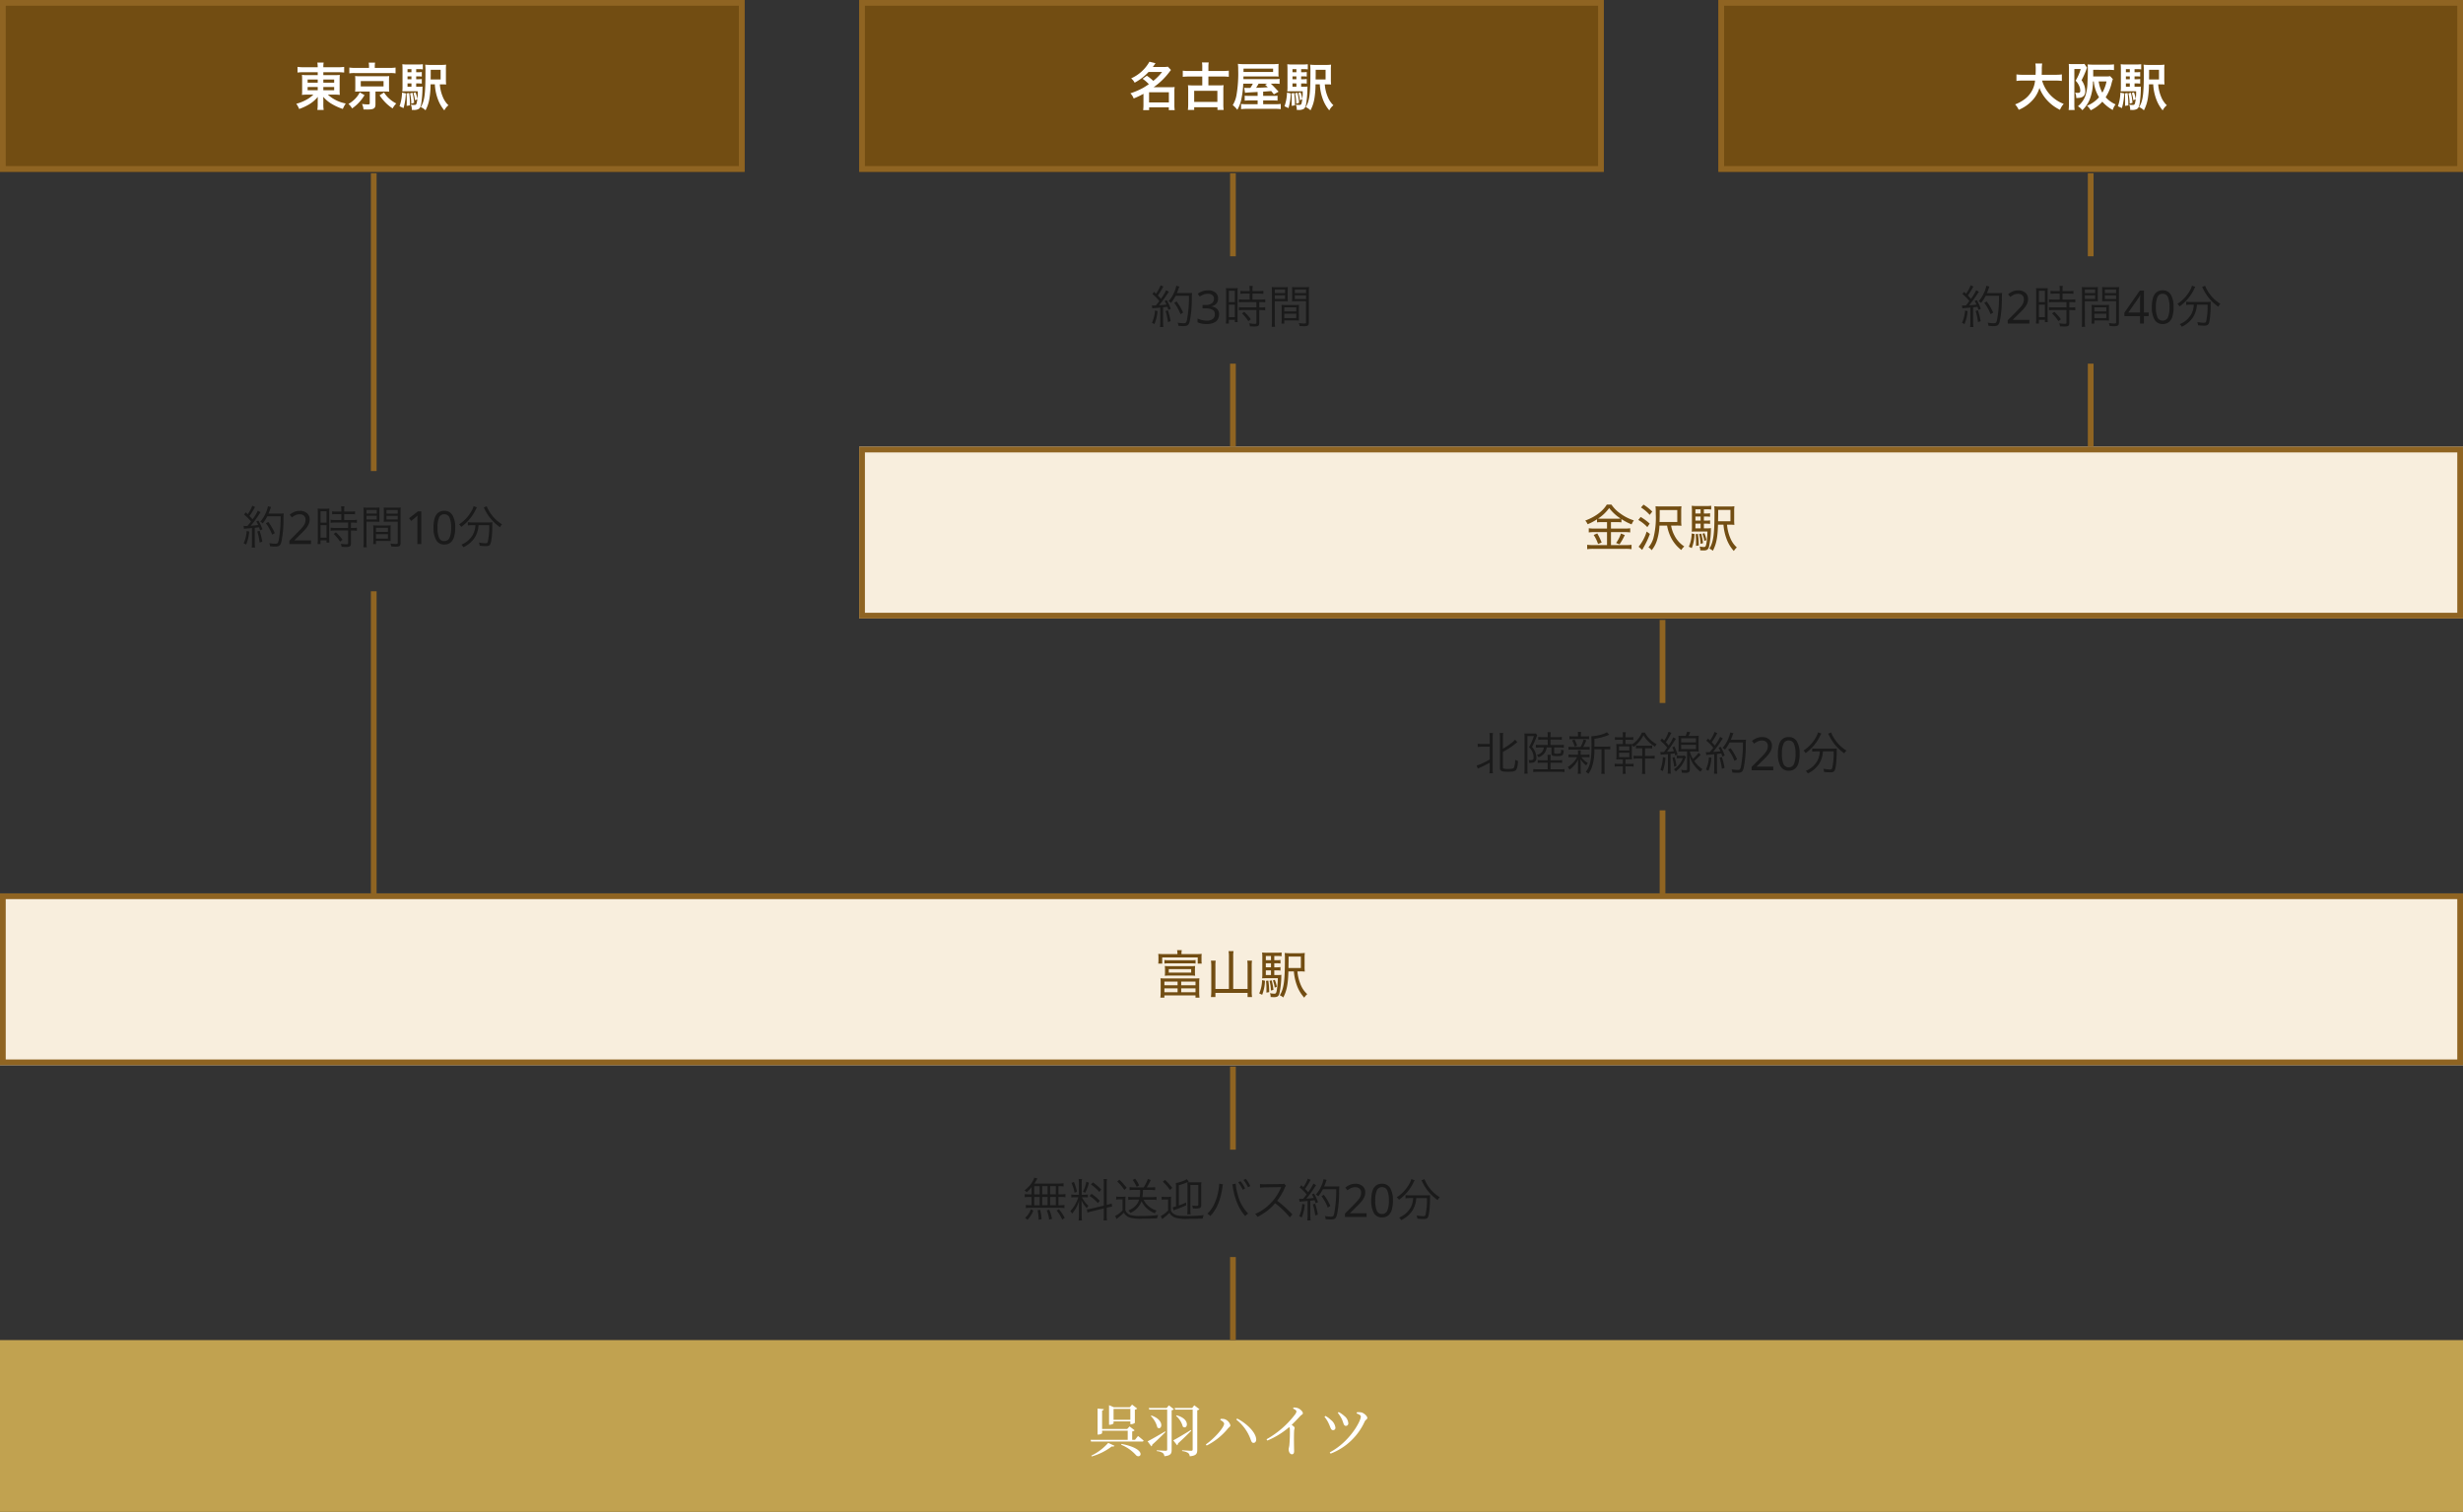 <?xml version="1.0" encoding="UTF-8"?> <svg xmlns="http://www.w3.org/2000/svg" width="860" height="527.996" viewBox="0 0 860 527.996"><rect x="0" y="0" width="860" height="527.996" fill="#333333" stroke="none"/><g transform="translate(-530 -2656)"><rect width="260" height="60" transform="translate(530 2656)" fill="#724d12"></rect><path d="M2,2V58H258V2H2M0,0H260V60H0Z" transform="translate(530 2656)" fill="#8f6422"></path><rect width="260" height="60" transform="translate(830 2656)" fill="#724d12"></rect><path d="M2,2V58H258V2H2M0,0H260V60H0Z" transform="translate(830 2656)" fill="#8f6422"></path><rect width="260" height="60" transform="translate(1130 2656)" fill="#724d12"></rect><path d="M2,2V58H258V2H2M0,0H260V60H0Z" transform="translate(1130 2656)" fill="#8f6422"></path><rect width="860" height="60" transform="translate(530 2968)" fill="#f8eedd"></rect><path d="M2,2V58H858V2H2M0,0H860V60H0Z" transform="translate(530 2968)" fill="#8f6422"></path><rect width="560" height="60" transform="translate(830 2812)" fill="#f8eedd"></rect><path d="M2,2V58H558V2H2M0,0H560V60H0Z" transform="translate(830 2812)" fill="#8f6422"></path><rect width="860" height="60" transform="translate(530 3123.996)" fill="#c1a250"></rect><path d="M-19.062-11.772v1.008h-3.546a12.618,12.618,0,0,1-1.962-.09A17.181,17.181,0,0,1-24.5-9v3.312c-.018,1.242-.018,1.242-.018,1.314a2.345,2.345,0,0,0-.054.522,13.728,13.728,0,0,1,2.034-.09h1.944a10.684,10.684,0,0,1-2.574,1.854A15.071,15.071,0,0,1-26.55-.756a7.692,7.692,0,0,1,1.008,1.818A18.677,18.677,0,0,0-22.464-.324a11.72,11.72,0,0,0,3.438-2.844c-.018.342-.036,1.008-.036,1.224v1.3A14.433,14.433,0,0,1-19.188,1.4h2.214A11.025,11.025,0,0,1-17.1-.648v-1.3c0-.306-.018-.648-.036-1.242a11.67,11.67,0,0,0,3.15,2.592A18.847,18.847,0,0,0-10.3,1.044,11.9,11.9,0,0,1-9.27-.864a12.693,12.693,0,0,1-6.246-3.078h2.16a14.211,14.211,0,0,1,2.016.09,14.186,14.186,0,0,1-.072-1.836v-3.33c0-.684.018-1.278.072-1.818a17.426,17.426,0,0,1-2,.072H-17.1v-1.008h5.04a19.232,19.232,0,0,1,2.232.108v-1.98a15.081,15.081,0,0,1-2.358.126H-17.1a8.941,8.941,0,0,1,.108-1.62h-2.2a10.4,10.4,0,0,1,.126,1.62h-4.752a15.846,15.846,0,0,1-2.3-.126v1.98a15.392,15.392,0,0,1,2.178-.108Zm0,2.556v1.1H-22.59v-1.1Zm1.962,0h3.78v1.1H-17.1Zm-1.962,2.592V-5.49H-22.59V-6.624Zm1.962,0h3.78V-5.49H-17.1Zm15.948-6.66H-5.868a13.151,13.151,0,0,1-2.16-.126v2.034a10.705,10.705,0,0,1,1.944-.108H6.138a10.918,10.918,0,0,1,1.98.108V-13.41a12.99,12.99,0,0,1-2.106.126H.864v-.54a6.454,6.454,0,0,1,.108-1.3H-1.26a7.466,7.466,0,0,1,.108,1.314ZM-.9-5.04V-.918c0,.306-.126.378-.738.378A13.266,13.266,0,0,1-3.6-.7a5.54,5.54,0,0,1,.522,1.926c.99.018,1.17.018,1.458.018C.5,1.242,1.1.846,1.1-.54v-4.5h3.15c.7,0,1.224.018,1.638.054-.036-.486-.054-.792-.054-1.422V-8.982A10.878,10.878,0,0,1,5.9-10.44a10.449,10.449,0,0,1-1.638.072H-4.392c-.45,0-1.026-.018-1.188-.036-.288-.018-.288-.018-.432-.036a1.291,1.291,0,0,1,.018.234c.018.144.036.234.036.252,0,.036.018.36.018.972v2.574a10.639,10.639,0,0,1-.072,1.422c.486-.036.828-.054,1.62-.054ZM-4.032-8.676H3.924v1.854H-4.032Zm-.36,3.942A8.754,8.754,0,0,1-5.976-2.52,10.411,10.411,0,0,1-8.334-.7,6.017,6.017,0,0,1-7.056.864,14.637,14.637,0,0,0-2.718-3.78Zm6.93,1.026A18.016,18.016,0,0,0,4.41-1.368,14.708,14.708,0,0,0,7.092.864,7.543,7.543,0,0,1,8.37-.864a10.617,10.617,0,0,1-2.484-1.71A9.212,9.212,0,0,1,4.1-4.716Zm12.78-4.158h.594a9.788,9.788,0,0,1,1.368.072V-9.4a9,9,0,0,1-1.368.072h-.594v-1.008h.594a9.788,9.788,0,0,1,1.368.072v-1.584a9,9,0,0,1-1.368.072h-.594v-1.08h.81a9.342,9.342,0,0,1,1.512.09v-1.8a15.453,15.453,0,0,1-1.962.09H12.492a14.21,14.21,0,0,1-2.016-.09c.054.576.072,1.116.072,2.178V-6.84a14.233,14.233,0,0,1-.072,1.764c.468-.036.918-.054,1.6-.054h3.78a16.243,16.243,0,0,1-.36,4.086c-.144.576-.306.7-.9.7A6.437,6.437,0,0,1,13.446-.45a3.737,3.737,0,0,1,.342,1.62v.216h.486a3.408,3.408,0,0,0,1.854-.306C16.65.774,16.9.252,17.1-.9a37.577,37.577,0,0,0,.414-5.184,3.714,3.714,0,0,1,.036-.684,10.143,10.143,0,0,1-1.494.072h-.738Zm-1.656,0V-6.7H12.294v-1.17Zm0-1.458H12.294v-1.008h1.368Zm0-2.448H12.294v-1.08h1.368Zm10.53,4.23c.7,0,1.242.018,1.584.054A17.715,17.715,0,0,1,25.7-9.45v-3.024a14.83,14.83,0,0,1,.072-1.944,13.207,13.207,0,0,1-1.962.09H20.52a14.635,14.635,0,0,1-2.052-.09,21.3,21.3,0,0,1,.09,2.52c0,7.83-.306,10.116-1.638,12.312A5.069,5.069,0,0,1,18.576,1.53a13.323,13.323,0,0,0,1.368-4.086,31.115,31.115,0,0,0,.4-4.986h1.494a17.142,17.142,0,0,0,1.008,5.058,12.832,12.832,0,0,0,2.3,4.032,5.086,5.086,0,0,1,1.44-1.782,8.3,8.3,0,0,1-1.98-2.952A13.466,13.466,0,0,1,23.58-7.542Zm-3.816-1.71v-.486c0-.054,0-.288.018-.666v-2.214H23.85v3.366ZM10.368-4.644A14.8,14.8,0,0,1,9.5.108l1.4.648A20.631,20.631,0,0,0,11.7-4.392Zm1.566.27c.072,1.08.09,1.476.09,2.664,0,.63,0,.936-.036,1.674L13.14-.2a26.589,26.589,0,0,0-.27-4.32Zm1.242-.018a16.87,16.87,0,0,1,.432,3.618L14.6-1.1a19.847,19.847,0,0,0-.576-3.51Zm1.188-.126a12.632,12.632,0,0,1,.522,2.538l.846-.378a10.407,10.407,0,0,0-.63-2.394Z" transform="translate(660 2693)" fill="#fff"></path><path d="M-31.05-9.486a13.179,13.179,0,0,1,2.2,1.89c-.972.648-1.566,1.026-2.142,1.35a26.193,26.193,0,0,1-4.32,1.836,4.96,4.96,0,0,1,1.152,1.8,29.869,29.869,0,0,0,3.42-1.62V-.324a13.54,13.54,0,0,1-.108,1.782h2.088V.486h6.876v.972h2.052a12.081,12.081,0,0,1-.108-1.782V-4.95a10.88,10.88,0,0,1,.09-1.656,11.08,11.08,0,0,1-1.512.072H-27.2a23.983,23.983,0,0,0,5.418-5.2c.414-.54.432-.558.648-.828L-22.194-13.7a9.889,9.889,0,0,1-1.584.09h-3.69c.306-.414.468-.63.936-1.314l-2.124-.522a13.76,13.76,0,0,1-6.39,5.814,4.5,4.5,0,0,1,1.224,1.512,18.665,18.665,0,0,0,4.86-3.744h4.734a18.7,18.7,0,0,1-3.078,3.114,15.66,15.66,0,0,0-2.25-1.8Zm2.268,4.716h6.912v3.546h-6.912ZM-10.206-12.2H-14.85a18.547,18.547,0,0,1-2.16-.108v2.142a18.767,18.767,0,0,1,2.16-.108h4.644v3.1h-3.366a12.873,12.873,0,0,1-1.638-.072,11.542,11.542,0,0,1,.09,1.692v4.95a15.491,15.491,0,0,1-.108,2h2.2V.45H-4.9v.936h2.16a14.194,14.194,0,0,1-.108-2v-4.95a11.247,11.247,0,0,1,.09-1.692,12.034,12.034,0,0,1-1.62.072h-3.69v-3.1h4.986a20.553,20.553,0,0,1,2.142.108v-2.142a18.218,18.218,0,0,1-2.142.108H-8.064v-1.35a9.9,9.9,0,0,1,.108-1.638h-2.358a8.039,8.039,0,0,1,.108,1.638Zm-2.826,6.912h8.1v3.87h-8.1ZM9.126-3.51H6.48a14.216,14.216,0,0,1-1.872-.072v1.728a17.832,17.832,0,0,1,1.854-.072H9.126V-.612H5.436A13.824,13.824,0,0,1,3.348-.7V1.116a18.033,18.033,0,0,1,2.268-.108H14.8a15.728,15.728,0,0,1,2.394.108V-.7a14.046,14.046,0,0,1-2.178.09h-3.96V-1.926h3.2a17.752,17.752,0,0,1,1.818.072V-3.582a12.09,12.09,0,0,1-1.8.072H11.052V-4.986L13.878-5.2,14.8-4.05l1.638-.936C15.21-6.336,14.4-7.164,13.716-7.794h1.17a13.433,13.433,0,0,1,1.908.09V-9.45a13.975,13.975,0,0,1-2.088.09H4.158l.018-.954h10.35c.756,0,1.26.018,1.926.054a9.3,9.3,0,0,1-.054-1.3v-1.692a12.211,12.211,0,0,1,.054-1.44,14.582,14.582,0,0,1-1.98.09H4.59a16.049,16.049,0,0,1-2.358-.108,15.82,15.82,0,0,1,.108,2.052,44.856,44.856,0,0,1-.594,8.838A9.838,9.838,0,0,1,.432-.288a8.631,8.631,0,0,1,1.6,1.638A12.291,12.291,0,0,0,3.492-2.664,29.894,29.894,0,0,0,4.1-7.794H7.452A9.929,9.929,0,0,1,6.588-6.3H5.238a6.53,6.53,0,0,1-.792-.036l.27,1.746C5-4.644,5.85-4.7,7.7-4.806c1.314-.072,1.314-.072,1.422-.072Zm3.42-4.284-.828.4a12.658,12.658,0,0,1,.954.864c-.756.054-1.206.09-1.35.09-.378.036-1.3.054-2.736.108a15.442,15.442,0,0,0,.882-1.458ZM4.194-11.862v-1.17H14.526v1.17Zm20.124,4h.594a9.788,9.788,0,0,1,1.368.072V-9.4a9,9,0,0,1-1.368.072h-.594v-1.008h.594a9.788,9.788,0,0,1,1.368.072v-1.584a9,9,0,0,1-1.368.072h-.594v-1.08h.81a9.342,9.342,0,0,1,1.512.09v-1.8a15.453,15.453,0,0,1-1.962.09H21.492a14.21,14.21,0,0,1-2.016-.09c.054.576.072,1.116.072,2.178V-6.84a14.232,14.232,0,0,1-.072,1.764c.468-.036.918-.054,1.6-.054h3.78a16.243,16.243,0,0,1-.36,4.086c-.144.576-.306.7-.9.7A6.437,6.437,0,0,1,22.446-.45a3.737,3.737,0,0,1,.342,1.62v.216h.486a3.408,3.408,0,0,0,1.854-.306C25.65.774,25.9.252,26.1-.9a37.577,37.577,0,0,0,.414-5.184,3.714,3.714,0,0,1,.036-.684,10.143,10.143,0,0,1-1.494.072h-.738Zm-1.656,0V-6.7H21.294v-1.17Zm0-1.458H21.294v-1.008h1.368Zm0-2.448H21.294v-1.08h1.368Zm10.53,4.23c.7,0,1.242.018,1.584.054A17.714,17.714,0,0,1,34.7-9.45v-3.024a14.83,14.83,0,0,1,.072-1.944,13.207,13.207,0,0,1-1.962.09H29.52a14.635,14.635,0,0,1-2.052-.09,21.3,21.3,0,0,1,.09,2.52c0,7.83-.306,10.116-1.638,12.312A5.069,5.069,0,0,1,27.576,1.53a13.323,13.323,0,0,0,1.368-4.086,31.115,31.115,0,0,0,.4-4.986h1.494a17.142,17.142,0,0,0,1.008,5.058,12.832,12.832,0,0,0,2.3,4.032,5.086,5.086,0,0,1,1.44-1.782,8.3,8.3,0,0,1-1.98-2.952A13.466,13.466,0,0,1,32.58-7.542Zm-3.816-1.71v-.486c0-.054,0-.288.018-.666v-2.214H32.85v3.366ZM19.368-4.644A14.8,14.8,0,0,1,18.5.108l1.4.648A20.631,20.631,0,0,0,20.7-4.392Zm1.566.27c.072,1.08.09,1.476.09,2.664,0,.63,0,.936-.036,1.674L22.14-.2a26.589,26.589,0,0,0-.27-4.32Zm1.242-.018a16.87,16.87,0,0,1,.432,3.618L23.6-1.1a19.847,19.847,0,0,0-.576-3.51Zm1.188-.126a12.632,12.632,0,0,1,.522,2.538l.846-.378a10.407,10.407,0,0,0-.63-2.394Z" transform="translate(960 2693)" fill="#fff"></path><path d="M-12.312-8.856a16.024,16.024,0,0,1,2.25.126v-2.286a14.989,14.989,0,0,1-2.268.126H-17.1c.018-.666.036-1.08.036-1.818a13.408,13.408,0,0,1,.126-2.106h-2.376a12.027,12.027,0,0,1,.126,1.8c0,.936-.018,1.224-.054,2.124h-4.41a14.226,14.226,0,0,1-2.268-.126V-8.73a13.679,13.679,0,0,1,2.25-.126h4.248a9.15,9.15,0,0,1-4.05,6.786A12.919,12.919,0,0,1-26.388-.54a7.066,7.066,0,0,1,1.26,1.89,13.342,13.342,0,0,0,4.3-2.826A10.881,10.881,0,0,0-17.892-6.3a13.51,13.51,0,0,0,2.718,4.356A14.609,14.609,0,0,0-10.728,1.35,7.412,7.412,0,0,1-9.414-.72a12.561,12.561,0,0,1-4.968-3.42,12.569,12.569,0,0,1-2.592-4.716ZM6.8-10.4a7.111,7.111,0,0,1-1.458.09H.882v-2.3H6.174a15.112,15.112,0,0,1,1.962.09v-2a15.216,15.216,0,0,1-2.016.108H1.062c-.792,0-1.494-.036-2.124-.09.054.558.072,1.242.072,2.2,0,1.08-.054,2.664-.126,4.014a16.78,16.78,0,0,1-.648,4.5A8.421,8.421,0,0,1-4.464.108,5.447,5.447,0,0,1-2.916,1.494a11.286,11.286,0,0,0,2.7-4.086A17.727,17.727,0,0,0,.81-8.568h.27A12.727,12.727,0,0,0,2.916-3.042,11.1,11.1,0,0,1-1.278-.072,5.732,5.732,0,0,1,0,1.512,12.8,12.8,0,0,0,4.068-1.494,13.741,13.741,0,0,0,7.7,1.422,5.55,5.55,0,0,1,8.694-.54a10.325,10.325,0,0,1-3.456-2.5A15.876,15.876,0,0,0,7.2-7.524a15.469,15.469,0,0,1,.54-1.854ZM5.526-8.568A12.826,12.826,0,0,1,4.068-4.644,11.272,11.272,0,0,1,2.79-8.568ZM-7.6-.648A15,15,0,0,1-7.7,1.422h2.088a14.7,14.7,0,0,1-.09-1.854V-12.888h2.214A15.589,15.589,0,0,1-5.274-8.82a5.647,5.647,0,0,1,1.35,2.052,4.437,4.437,0,0,1,.288,1.422.808.808,0,0,1-.252.684,1.618,1.618,0,0,1-.666.09c-.144,0-.252,0-.882-.054A3.539,3.539,0,0,1-5.058-2.79h.36c1.98,0,2.826-.756,2.826-2.52A6.627,6.627,0,0,0-3.186-8.982,30.613,30.613,0,0,0-1.62-12.438c.072-.2.108-.342.126-.378a.8.8,0,0,0,.054-.144,2.5,2.5,0,0,1,.18-.378l-.936-1.35a6.775,6.775,0,0,1-1.206.072H-6.48a10.426,10.426,0,0,1-1.17-.054c.036.486.054,1.08.054,1.728ZM15.318-7.866h.594a9.788,9.788,0,0,1,1.368.072V-9.4a9,9,0,0,1-1.368.072h-.594v-1.008h.594a9.788,9.788,0,0,1,1.368.072v-1.584a9,9,0,0,1-1.368.072h-.594v-1.08h.81a9.342,9.342,0,0,1,1.512.09v-1.8a15.453,15.453,0,0,1-1.962.09H12.492a14.21,14.21,0,0,1-2.016-.09c.054.576.072,1.116.072,2.178V-6.84a14.233,14.233,0,0,1-.072,1.764c.468-.036.918-.054,1.6-.054h3.78a16.243,16.243,0,0,1-.36,4.086c-.144.576-.306.7-.9.7A6.437,6.437,0,0,1,13.446-.45a3.737,3.737,0,0,1,.342,1.62v.216h.486a3.408,3.408,0,0,0,1.854-.306C16.65.774,16.9.252,17.1-.9a37.577,37.577,0,0,0,.414-5.184,3.714,3.714,0,0,1,.036-.684,10.143,10.143,0,0,1-1.494.072h-.738Zm-1.656,0V-6.7H12.294v-1.17Zm0-1.458H12.294v-1.008h1.368Zm0-2.448H12.294v-1.08h1.368Zm10.53,4.23c.7,0,1.242.018,1.584.054A17.715,17.715,0,0,1,25.7-9.45v-3.024a14.83,14.83,0,0,1,.072-1.944,13.207,13.207,0,0,1-1.962.09H20.52a14.635,14.635,0,0,1-2.052-.09,21.3,21.3,0,0,1,.09,2.52c0,7.83-.306,10.116-1.638,12.312A5.069,5.069,0,0,1,18.576,1.53a13.323,13.323,0,0,0,1.368-4.086,31.115,31.115,0,0,0,.4-4.986h1.494a17.142,17.142,0,0,0,1.008,5.058,12.832,12.832,0,0,0,2.3,4.032,5.086,5.086,0,0,1,1.44-1.782,8.3,8.3,0,0,1-1.98-2.952A13.466,13.466,0,0,1,23.58-7.542Zm-3.816-1.71v-.486c0-.054,0-.288.018-.666v-2.214H23.85v3.366ZM10.368-4.644A14.8,14.8,0,0,1,9.5.108l1.4.648A20.631,20.631,0,0,0,11.7-4.392Zm1.566.27c.072,1.08.09,1.476.09,2.664,0,.63,0,.936-.036,1.674L13.14-.2a26.589,26.589,0,0,0-.27-4.32Zm1.242-.018a16.87,16.87,0,0,1,.432,3.618L14.6-1.1a19.847,19.847,0,0,0-.576-3.51Zm1.188-.126a12.632,12.632,0,0,1,.522,2.538l.846-.378a10.407,10.407,0,0,0-.63-2.394Z" transform="translate(1260 2693)" fill="#fff"></path><path d="M-18.882-13.806h-4.824a18.435,18.435,0,0,1-1.872-.072,8.14,8.14,0,0,1,.072,1.224v.936a8.714,8.714,0,0,1-.072,1.242h1.386v-2.16h12.4v2.16H-10.4a8.4,8.4,0,0,1-.072-1.242v-.936a7.988,7.988,0,0,1,.072-1.224,18.209,18.209,0,0,1-1.872.072h-5.2v-.126a6.649,6.649,0,0,1,.108-1.242h-1.638a5.755,5.755,0,0,1,.126,1.26Zm-4.536,3.312a11.107,11.107,0,0,1,1.44-.072h7.992a10.931,10.931,0,0,1,1.44.072v-1.224a10.42,10.42,0,0,1-1.44.072h-7.992a10.587,10.587,0,0,1-1.44-.072Zm10.656,2.088a8.553,8.553,0,0,1,.072-1.242,12.957,12.957,0,0,1-1.548.072h-7.488a13.085,13.085,0,0,1-1.566-.072,9.767,9.767,0,0,1,.072,1.242v.954a8.616,8.616,0,0,1-.072,1.224A14.091,14.091,0,0,1-21.726-6.3h7.47a14.091,14.091,0,0,1,1.566.072,7.988,7.988,0,0,1-.072-1.224Zm-1.314-.144v1.224h-7.83V-8.55ZM-24.732-.486A13.025,13.025,0,0,1-24.84,1.4h1.4V.63h10.872V1.4h1.4a12.855,12.855,0,0,1-.108-1.89v-3.1A14.609,14.609,0,0,1-11.2-5.346c-.414.036-.774.054-1.728.054H-23.076c-.954,0-1.314-.018-1.728-.054a14.232,14.232,0,0,1,.072,1.764Zm1.3-3.708h4.608v1.278h-4.608Zm5.868,0h5v1.278h-5Zm-5.868,2.358h4.608V-.468h-4.608Zm5.868,0h5V-.468h-5ZM-.9-1.62H-5.616V-9.774a12.34,12.34,0,0,1,.09-1.746H-7.182a12.739,12.739,0,0,1,.126,1.782V-.72a13.588,13.588,0,0,1-.126,1.908h1.566V-.252H5.616v1.44H7.182a11.815,11.815,0,0,1-.126-1.98V-9.81a11.05,11.05,0,0,1,.108-1.71H5.508a10.947,10.947,0,0,1,.108,1.692V-1.62H.594v-11.5a8.278,8.278,0,0,1,.126-1.71H-1.026A10.03,10.03,0,0,1-.9-13.122Zm15.84-6.5h.666a8.976,8.976,0,0,1,1.494.09V-9.27a8.343,8.343,0,0,1-1.494.09H14.94V-10.6h.666a8.846,8.846,0,0,1,1.494.09v-1.242a8.343,8.343,0,0,1-1.494.09H14.94V-13.14h.918a11.063,11.063,0,0,1,1.638.09v-1.314a13.977,13.977,0,0,1-1.872.09H12.69a14.079,14.079,0,0,1-2-.09,19.274,19.274,0,0,1,.072,2.106v5.112a13.589,13.589,0,0,1-.072,1.818c.594-.036.918-.054,1.656-.054h3.834A29.723,29.723,0,0,1,15.84-1.3c-.2,1.1-.36,1.332-.882,1.332a9.773,9.773,0,0,1-1.53-.18,3.077,3.077,0,0,1,.234,1.08v.252c.576.036.846.054,1.188.054,1.116,0,1.584-.306,1.854-1.188a29.791,29.791,0,0,0,.684-5.994,4.829,4.829,0,0,1,.036-.612,11.2,11.2,0,0,1-1.62.072H14.94Zm-1.152,0V-6.48h-1.8V-8.118Zm0-1.062h-1.8V-10.6h1.8Zm0-2.484h-1.8V-13.14h1.8ZM23.9-7.758a12.241,12.241,0,0,1,1.692.072,16.145,16.145,0,0,1-.072-1.944v-2.61A15.169,15.169,0,0,1,25.6-14.2a13.079,13.079,0,0,1-1.944.09H20.574a14.235,14.235,0,0,1-2-.09,19.977,19.977,0,0,1,.072,2.178c0,7.668-.378,10.332-1.782,12.618a3.83,3.83,0,0,1,1.206.756c1.224-2.322,1.674-4.662,1.8-9.108H21.78a17.881,17.881,0,0,0,1.026,4.806A12.8,12.8,0,0,0,25.4,1.422,5.8,5.8,0,0,1,26.442.18a8.874,8.874,0,0,1-2.286-3.294,14.984,14.984,0,0,1-1.134-4.644Zm-4-1.188c0-.5,0-.5.018-1.512.018-.5.018-.882.018-1.584v-.882h4.284v3.978ZM10.674-4.7a11.881,11.881,0,0,1-.99,4.626L10.71.414A14.356,14.356,0,0,0,11.682-4.5Zm1.386.252a27.122,27.122,0,0,1,.144,2.97c0,.414,0,.558-.018,1.116L13.158-.5a25.57,25.57,0,0,0-.306-4.05Zm1.224-.018a16.745,16.745,0,0,1,.5,3.4l.864-.252a19.89,19.89,0,0,0-.63-3.33Zm1.17-.126a10.745,10.745,0,0,1,.648,2.5l.72-.306a11.181,11.181,0,0,0-.7-2.412Z" transform="translate(960 3003)" fill="#724d12"></path><path d="M-18.882-8.658v2.25h-4.554a11.946,11.946,0,0,1-1.818-.108v1.458a13.246,13.246,0,0,1,1.8-.108h4.572V-.63h-4.824a17.567,17.567,0,0,1-2.106-.108V.792A16.617,16.617,0,0,1-23.688.666h11.34a14,14,0,0,1,2.034.126V-.738A15.406,15.406,0,0,1-12.33-.63H-17.5V-5.166h4.878a12.893,12.893,0,0,1,1.836.108V-6.516a11.467,11.467,0,0,1-1.818.108h-4.9v-2.25h1.962a10.68,10.68,0,0,1,1.692.09V-9.72A19.47,19.47,0,0,0-10.3-7.866,6.262,6.262,0,0,1-9.5-9.252a16.316,16.316,0,0,1-4.734-2.412,11.762,11.762,0,0,1-3.1-3.114h-1.62c-1.422,2.34-4.05,4.284-7.524,5.58A4.284,4.284,0,0,1-25.65-7.92a17.756,17.756,0,0,0,3.276-1.728v1.08a11.507,11.507,0,0,1,1.71-.09ZM-20.7-9.846c-.576,0-.864-.018-1.3-.036a14.982,14.982,0,0,0,3.87-3.69,15.707,15.707,0,0,0,4,3.672,13.759,13.759,0,0,1-1.386.054Zm-2.844,5.67a12.8,12.8,0,0,1,1.53,3.15l1.26-.5a20.972,20.972,0,0,0-1.53-3.186Zm9.522-.5a12.147,12.147,0,0,1-1.692,3.312l1.206.468a23.793,23.793,0,0,0,1.836-3.24ZM5.31-7.452a15.891,15.891,0,0,1,1.8.072,14.686,14.686,0,0,1-.09-1.926v-2.952A16.4,16.4,0,0,1,7.11-14.2a18.461,18.461,0,0,1-1.926.072H.072c-.936,0-1.368-.018-2.016-.072.072.828.09,1.656.09,2.772a28.818,28.818,0,0,1-.828,8.352A8.4,8.4,0,0,1-4.41.144,3.7,3.7,0,0,1-3.294,1.152,10.21,10.21,0,0,0-1.4-2.43,19.468,19.468,0,0,0-.576-7.452H2.088a15.2,15.2,0,0,0,1.44,4.32A12.8,12.8,0,0,0,7.056,1.08,4.976,4.976,0,0,1,8.1-.162a9.855,9.855,0,0,1-3.456-3.87,11.278,11.278,0,0,1-1.152-3.42ZM-.54-8.694c.036-1.278.054-2.124.054-3.078v-1.1H5.652v4.176ZM-7.02-13.77A14.5,14.5,0,0,1-3.978-11.2l.9-1.134a16.964,16.964,0,0,0-3.06-2.43Zm-.936,4.356a13.783,13.783,0,0,1,3.15,2.5l.828-1.224a19.171,19.171,0,0,0-3.15-2.322Zm2.916,4.05A15.275,15.275,0,0,1-7.848-.072l1.242,1.116c.234-.414.306-.522.558-.99a29.132,29.132,0,0,0,2.142-4.59ZM14.94-8.118h.666a8.976,8.976,0,0,1,1.494.09V-9.27a8.343,8.343,0,0,1-1.494.09H14.94V-10.6h.666a8.846,8.846,0,0,1,1.494.09v-1.242a8.343,8.343,0,0,1-1.494.09H14.94V-13.14h.918a11.063,11.063,0,0,1,1.638.09v-1.314a13.977,13.977,0,0,1-1.872.09H12.69a14.079,14.079,0,0,1-2-.09,19.274,19.274,0,0,1,.072,2.106v5.112a13.589,13.589,0,0,1-.072,1.818c.594-.036.918-.054,1.656-.054h3.834A29.723,29.723,0,0,1,15.84-1.3c-.2,1.1-.36,1.332-.882,1.332a9.773,9.773,0,0,1-1.53-.18,3.077,3.077,0,0,1,.234,1.08v.252c.576.036.846.054,1.188.054,1.116,0,1.584-.306,1.854-1.188a29.791,29.791,0,0,0,.684-5.994,4.829,4.829,0,0,1,.036-.612,11.2,11.2,0,0,1-1.62.072H14.94Zm-1.152,0V-6.48h-1.8V-8.118Zm0-1.062h-1.8V-10.6h1.8Zm0-2.484h-1.8V-13.14h1.8ZM23.9-7.758a12.241,12.241,0,0,1,1.692.072,16.145,16.145,0,0,1-.072-1.944v-2.61A15.169,15.169,0,0,1,25.6-14.2a13.079,13.079,0,0,1-1.944.09H20.574a14.235,14.235,0,0,1-2-.09,19.977,19.977,0,0,1,.072,2.178c0,7.668-.378,10.332-1.782,12.618a3.83,3.83,0,0,1,1.206.756c1.224-2.322,1.674-4.662,1.8-9.108H21.78a17.881,17.881,0,0,0,1.026,4.806A12.8,12.8,0,0,0,25.4,1.422,5.8,5.8,0,0,1,26.442.18a8.874,8.874,0,0,1-2.286-3.294,14.984,14.984,0,0,1-1.134-4.644Zm-4-1.188c0-.5,0-.5.018-1.512.018-.5.018-.882.018-1.584v-.882h4.284v3.978ZM10.674-4.7a11.881,11.881,0,0,1-.99,4.626L10.71.414A14.356,14.356,0,0,0,11.682-4.5Zm1.386.252a27.122,27.122,0,0,1,.144,2.97c0,.414,0,.558-.018,1.116L13.158-.5a25.57,25.57,0,0,0-.306-4.05Zm1.224-.018a16.745,16.745,0,0,1,.5,3.4l.864-.252a19.89,19.89,0,0,0-.63-3.33Zm1.17-.126a10.745,10.745,0,0,1,.648,2.5l.72-.306a11.181,11.181,0,0,0-.7-2.412Z" transform="translate(1110 2847)" fill="#724d12"></path><path d="M-35.32-14.96v3.8h-5.86v-3.8Zm-5.86,4.36h5.86v.98h.24a2.272,2.272,0,0,0,1.34-.46v-4.6a1.638,1.638,0,0,0,.82-.4l-1.8-1.38-.8.92h-5.56l-1.68-.72v6.84h.22c.66,0,1.36-.36,1.36-.52ZM-48.82,1.64a20.793,20.793,0,0,0,7-3.48c.54.08.84-.02.98-.24l-2.2-1.02a18.636,18.636,0,0,1-5.9,4.46Zm10.3-4.08A14.1,14.1,0,0,1-33.3,1.24c1.54,1.46,4.14-2.16-5.1-3.98Zm4.82-1.72h-.98V-7.08a1.64,1.64,0,0,0,.86-.4l-1.76-1.36-.86.9h-8.74V-14.4c.42-.06.56-.24.6-.48l-2.18-.2V-6h.3c.58,0,1.28-.34,1.28-.5v-.84h8.94v3.18H-49.2l.16.6H-31.2a.479.479,0,0,0,.52-.32c-.74-.7-1.96-1.62-1.96-1.62ZM-23.18-7.1c-2.54,1.52-5.1,2.96-6.12,3.46l1.32,1.76a.816.816,0,0,0,.32-.6c2.06-1.84,3.58-3.38,4.62-4.4Zm-4.98-5.36A8.327,8.327,0,0,1-25.9-8.5c1.48,1.34,2.9-2.48-2.08-4.16Zm6.28-3.74-.76.92h-6.24l.18.56h6.24V-.84c0,.36-.12.5-.54.5-.5,0-3.08-.18-3.08-.18v.3A4.474,4.474,0,0,1-24,.42a1.6,1.6,0,0,1,.56,1.14c2.3-.22,2.54-1,2.54-2.22V-14.48a1.418,1.418,0,0,0,.78-.38Zm7.7,8.6c-2.54,1.58-5.12,3.1-6.16,3.62l1.36,1.72a.886.886,0,0,0,.3-.64c2.06-1.86,3.62-3.44,4.66-4.46Zm-5.16-4.92A7.637,7.637,0,0,1-17-8.78c1.6,1.34,2.9-2.68-2.2-3.94Zm6.34-3.7-.74.94h-6.1l.18.56h6.1V-.84c0,.36-.12.5-.58.5-.52,0-3.1-.18-3.1-.18v.28a5.071,5.071,0,0,1,2.1.66,1.692,1.692,0,0,1,.56,1.16c2.34-.2,2.62-.98,2.62-2.22V-14.48a1.28,1.28,0,0,0,.76-.38ZM-2.58-9.8c0,1.4-3.64,5.36-6.38,7.24l.28.4A22.815,22.815,0,0,0-1.26-8.1c.4-.48.88-.7.88-1.12a3.129,3.129,0,0,0-2.14-2.2,4.7,4.7,0,0,0-1.28-.04l-.12.36C-3.34-10.8-2.58-10.28-2.58-9.8ZM8.62-4.46C8.38-7.02,4.96-10.1,1.96-11.6l-.28.38a15.415,15.415,0,0,1,4.96,6.8c.3.86.48,1.34,1.08,1.32C8.28-3.1,8.7-3.66,8.62-4.46ZM21.5-15.08c.8.38,1.18.7,1.18,1.02a2.422,2.422,0,0,1-.52,1.08,32.592,32.592,0,0,1-9.92,8.62l.26.46a28.3,28.3,0,0,0,7.66-4.72,1.6,1.6,0,0,1,.22.88,49.966,49.966,0,0,1-.18,5.46c-.08.64-.24,1.06-.24,1.44,0,.76.38,1.72,1.14,1.72.52,0,.76-.32.76-1.1,0-1.14-.12-4.14,0-7,.02-.52.18-.82.18-1.1,0-.32-.46-.68-1.04-1.06,1.26-1.22,2.26-2.28,2.98-3.06.56-.6.94-.58.94-1.02,0-.58-.98-1.52-1.84-1.8a3.963,3.963,0,0,0-1.44-.18Zm17,3.64c.64,1.34.62,2.4,1.42,2.4a.836.836,0,0,0,.86-.92,3.415,3.415,0,0,0-1.38-2.52,9.308,9.308,0,0,0-1.96-1.38l-.34.26A11.387,11.387,0,0,1,38.5-11.44Zm8.02.86c.3-.62.9-.72.9-1.22,0-.68-1.24-1.82-2.22-1.96a4.728,4.728,0,0,0-1.4-.02l-.12.4c1.06.38,1.48.7,1.48,1.1,0,1.56-3.86,8.84-10.86,12.5l.3.44A21.525,21.525,0,0,0,46.52-10.58Zm-12.64.6c.72,1.42.76,2.44,1.58,2.44a.789.789,0,0,0,.82-.9,3.967,3.967,0,0,0-1.62-2.7A7.985,7.985,0,0,0,32.8-12.5l-.34.3A9.864,9.864,0,0,1,33.88-9.98Z" transform="translate(960 3162.996)" fill="#fff"></path><path d="M-44.784-5.312a5.8,5.8,0,0,1,.976-.112c.608-.048.608-.048,1.792-.16V-.432a11.866,11.866,0,0,1-.1,1.648h1.168a11.618,11.618,0,0,1-.1-1.632V-5.68c.608-.064.976-.112,1.1-.128a2.574,2.574,0,0,0,.4-.048c.16.416.208.56.368,1.072l.816-.368a17.332,17.332,0,0,0-1.408-3.04L-40.5-7.9a13.452,13.452,0,0,1,.64,1.264c-1.1.144-1.392.16-2.592.24a35.036,35.036,0,0,0,2.96-4.048c.224-.32.32-.464.464-.656l-.944-.56a16.388,16.388,0,0,1-1.84,3.024c-.336-.4-.592-.688-1.072-1.168A24.529,24.529,0,0,0-41.3-12.32a5.8,5.8,0,0,1,.368-.608l-.992-.448a11.9,11.9,0,0,1-1.584,2.96c-.256-.256-.336-.32-.688-.656l-.592.752a15.868,15.868,0,0,1,2.432,2.448c-.464.624-.624.832-1.216,1.536-.256.016-.736.032-.816.032a3.647,3.647,0,0,1-.576-.048ZM-32-9.7a44.811,44.811,0,0,1-.688,8.368c-.224,1.024-.4,1.216-1.152,1.216A12.625,12.625,0,0,1-35.968-.32,3.849,3.849,0,0,1-35.7.784c.64.064,1.232.1,1.7.1,1.536,0,1.936-.336,2.3-1.872a40.073,40.073,0,0,0,.688-7.248,24.083,24.083,0,0,1,.08-2.464,8.66,8.66,0,0,1-1.3.064h-4c.208-.512.336-.832.464-1.184.288-.8.288-.8.416-1.1l-1.088-.272a10.017,10.017,0,0,1-.9,2.64A10.387,10.387,0,0,1-39.12-7.824a2.912,2.912,0,0,1,.832.624,12.445,12.445,0,0,0,1.632-2.5ZM-43.872-4.544A11.838,11.838,0,0,1-44.928-.256l.88.416a14.168,14.168,0,0,0,1.056-4.528Zm3.712.16a21.1,21.1,0,0,1,.816,3.856l.928-.3A25.467,25.467,0,0,0-39.36-4.64Zm6.112.56a19.179,19.179,0,0,0-2.272-3.9l-.832.48A15.5,15.5,0,0,1-34.96-3.28ZM-21.408,0H-28.96V-1.168l2.992-3.024q.848-.864,1.448-1.536a5.634,5.634,0,0,0,.9-1.312,3.277,3.277,0,0,0,.3-1.424,1.8,1.8,0,0,0-.56-1.432,2.136,2.136,0,0,0-1.456-.488A3.485,3.485,0,0,0-26.8-10.1a6.592,6.592,0,0,0-1.28.8l-.752-.944a6.662,6.662,0,0,1,1.544-.952,4.729,4.729,0,0,1,1.96-.392,3.694,3.694,0,0,1,2.528.816,2.81,2.81,0,0,1,.928,2.224,3.9,3.9,0,0,1-.368,1.68,6.957,6.957,0,0,1-1.024,1.552Q-23.92-4.544-24.8-3.7l-2.384,2.352v.064h5.776Zm10.592-10.464v2.08h-2.128a10.619,10.619,0,0,1-1.616-.1v1.072a11.693,11.693,0,0,1,1.616-.1h4.5v1.872h-4.5a10.193,10.193,0,0,1-1.616-.1v1.1a11.942,11.942,0,0,1,1.6-.1h4.512v4.4c0,.352-.112.416-.72.416A11.614,11.614,0,0,1-10.992-.1,2.846,2.846,0,0,1-10.736.96c.928.048,1.184.064,1.44.064,1.488,0,1.84-.24,1.84-1.264V-4.72h.5a10.653,10.653,0,0,1,1.568.1v-1.1a9.788,9.788,0,0,1-1.568.1h-.5V-7.5h.528a10.27,10.27,0,0,1,1.552.1V-8.48a10.475,10.475,0,0,1-1.616.1H-9.824v-2.08h2.272a13.2,13.2,0,0,1,1.52.08V-11.44a9.671,9.671,0,0,1-1.52.1H-9.824v-.512a7.792,7.792,0,0,1,.1-1.3h-1.184a8.215,8.215,0,0,1,.1,1.3v.512h-1.7a9.394,9.394,0,0,1-1.52-.1v1.056a13.945,13.945,0,0,1,1.536-.08ZM-19.024-1.7a12.794,12.794,0,0,1-.1,1.7h1.04V-1.312h2.1v.8h.992c-.032-.352-.048-.768-.048-1.536v-8.768a11.854,11.854,0,0,1,.048-1.568,13.75,13.75,0,0,1-1.44.048h-1.184a14.354,14.354,0,0,1-1.472-.048,13.246,13.246,0,0,1,.064,1.536Zm.944-9.744h2.1v3.968h-2.1Zm0,4.832h2.1v4.4h-2.1Zm7.68,5.12A17.217,17.217,0,0,0-12.7-4.1l-.784.56A14.52,14.52,0,0,1-11.264-.848Zm8.368-6.32H.9c.64,0,1.184.016,1.616.048-.032-.4-.048-.848-.048-1.488v-1.984c0-.592.016-1.072.048-1.52a14.039,14.039,0,0,1-1.632.064H-1.408a14.81,14.81,0,0,1-1.68-.064c.048.512.064.976.064,1.76V-.656a11.959,11.959,0,0,1-.1,1.792h1.184a11.527,11.527,0,0,1-.1-1.792Zm0-4.1H1.552v1.28H-2.032Zm0,2.032H1.552v1.3H-2.032Zm11.888-1.12a15.139,15.139,0,0,1,.08-1.76,14.81,14.81,0,0,1-1.68.064H5.616a13.864,13.864,0,0,1-1.632-.064c.032.48.048.96.048,1.52v1.984c0,.592-.016,1.072-.048,1.488.432-.032.944-.048,1.616-.048H8.88V-.48c0,.384-.128.464-.784.464a17.4,17.4,0,0,1-1.76-.16A3.672,3.672,0,0,1,6.624.848c.4.032,1.264.064,1.6.064C9.52.912,9.856.64,9.856-.416ZM4.944-11.9H8.88v1.28H4.944Zm0,2.032H8.88v1.3H4.944ZM6.368-5.04c0-.64.016-1.056.048-1.5a14.174,14.174,0,0,1-1.584.064H1.9A14.358,14.358,0,0,1,.32-6.544c.032.464.048.928.048,1.5v3.552a9.869,9.869,0,0,1-.08,1.5H1.28V-1.1h3.5c.656,0,1.184.016,1.632.048-.032-.416-.048-.848-.048-1.456ZM1.28-5.68H5.456v1.424H1.28Zm0,2.224H5.456V-1.9H1.28ZM17.1,0H15.728V-7.984q0-.688.016-1.1t.048-.864a6.372,6.372,0,0,1-.472.432q-.216.176-.52.448l-1.216.992-.736-.944,3.088-2.4H17.1Zm11.84-5.728A11.388,11.388,0,0,1,28.56-2.56,4.018,4.018,0,0,1,27.336-.544a3.311,3.311,0,0,1-2.2.7A3.084,3.084,0,0,1,22.28-1.4a8.545,8.545,0,0,1-.92-4.328A11.617,11.617,0,0,1,21.736-8.9,3.951,3.951,0,0,1,22.944-10.9a3.3,3.3,0,0,1,2.192-.7A3.132,3.132,0,0,1,28-10.056,8.313,8.313,0,0,1,28.944-5.728Zm-6.176,0a8.835,8.835,0,0,0,.536,3.52A1.868,1.868,0,0,0,25.136-1.04,1.888,1.888,0,0,0,26.968-2.2a8.6,8.6,0,0,0,.552-3.528,8.552,8.552,0,0,0-.552-3.5A1.887,1.887,0,0,0,25.136-10.4,1.868,1.868,0,0,0,23.3-9.232,8.782,8.782,0,0,0,22.768-5.728ZM36-6.592a7.747,7.747,0,0,1-.864,3.3A8.152,8.152,0,0,1,31.1.208a3.344,3.344,0,0,1,.7.9A9.389,9.389,0,0,0,35.84-2.384a9.112,9.112,0,0,0,1.248-4.208h3.728a22.775,22.775,0,0,1-.528,5.92c-.112.3-.288.4-.8.4a12.326,12.326,0,0,1-2.256-.272A4.435,4.435,0,0,1,37.488.592c1.008.1,1.568.128,2.1.128.928,0,1.312-.16,1.584-.64.416-.752.72-3.456.72-6.56a7.069,7.069,0,0,1,.064-1.136,12.106,12.106,0,0,1-1.68.08H35.008a12.281,12.281,0,0,1-1.664-.1V-6.5a12.884,12.884,0,0,1,1.648-.1Zm-.656-6.64a5.146,5.146,0,0,1-.688,1.68,13.184,13.184,0,0,1-4.384,4.688A3.522,3.522,0,0,1,31.056-6a15.882,15.882,0,0,0,5.04-6,4.366,4.366,0,0,1,.448-.816Zm3.552.448c.08.128.176.3.256.448A16.21,16.21,0,0,0,44.544-5.9,3.947,3.947,0,0,1,45.3-6.88a13.344,13.344,0,0,1-4.72-4.976,6.478,6.478,0,0,1-.608-1.344Z" transform="translate(660 2846)" fill="#1a1a1a"></path><path d="M-27.632-5.312a5.8,5.8,0,0,1,.976-.112c.608-.048.608-.048,1.792-.16V-.432a11.866,11.866,0,0,1-.1,1.648h1.168a11.618,11.618,0,0,1-.1-1.632V-5.68c.608-.064.976-.112,1.1-.128a2.574,2.574,0,0,0,.4-.048c.16.416.208.56.368,1.072l.816-.368a17.332,17.332,0,0,0-1.408-3.04l-.736.288A13.451,13.451,0,0,1-22.7-6.64c-1.1.144-1.392.16-2.592.24a35.036,35.036,0,0,0,2.96-4.048c.224-.32.32-.464.464-.656l-.944-.56a16.388,16.388,0,0,1-1.84,3.024c-.336-.4-.592-.688-1.072-1.168a24.529,24.529,0,0,0,1.584-2.512,5.805,5.805,0,0,1,.368-.608l-.992-.448a11.9,11.9,0,0,1-1.584,2.96c-.256-.256-.336-.32-.688-.656l-.592.752A15.868,15.868,0,0,1-25.2-7.872c-.464.624-.624.832-1.216,1.536-.256.016-.736.032-.816.032a3.648,3.648,0,0,1-.576-.048ZM-14.848-9.7a44.811,44.811,0,0,1-.688,8.368c-.224,1.024-.4,1.216-1.152,1.216A12.625,12.625,0,0,1-18.816-.32a3.849,3.849,0,0,1,.272,1.1c.64.064,1.232.1,1.7.1,1.536,0,1.936-.336,2.3-1.872a40.073,40.073,0,0,0,.688-7.248,24.083,24.083,0,0,1,.08-2.464,8.66,8.66,0,0,1-1.3.064h-4c.208-.512.336-.832.464-1.184.288-.8.288-.8.416-1.1L-19.28-13.2a10.017,10.017,0,0,1-.9,2.64,10.387,10.387,0,0,1-1.792,2.736,2.912,2.912,0,0,1,.832.624A12.445,12.445,0,0,0-19.5-9.7ZM-26.72-4.544A11.838,11.838,0,0,1-27.776-.256l.88.416A14.168,14.168,0,0,0-25.84-4.368Zm3.712.16a21.1,21.1,0,0,1,.816,3.856l.928-.3a25.467,25.467,0,0,0-.944-3.808Zm6.112.56a19.179,19.179,0,0,0-2.272-3.9l-.832.48A15.5,15.5,0,0,1-17.808-3.28ZM-4.688-8.752A2.546,2.546,0,0,1-5.336-6.92a3.211,3.211,0,0,1-1.72.9v.064a3.273,3.273,0,0,1,2.04.864,2.537,2.537,0,0,1,.68,1.84A3.367,3.367,0,0,1-4.8-1.472a3.069,3.069,0,0,1-1.432,1.2A6.144,6.144,0,0,1-8.72.16,9.554,9.554,0,0,1-10.384.024a5.368,5.368,0,0,1-1.472-.488V-1.776a6.711,6.711,0,0,0,1.552.56,7.113,7.113,0,0,0,1.6.192,3.317,3.317,0,0,0,2.216-.6,2.094,2.094,0,0,0,.68-1.656,1.634,1.634,0,0,0-.84-1.544A4.865,4.865,0,0,0-9.008-5.3h-1.1V-6.5h1.12a3.321,3.321,0,0,0,2.136-.592,1.92,1.92,0,0,0,.728-1.568,1.567,1.567,0,0,0-.56-1.288,2.338,2.338,0,0,0-1.52-.456,4.132,4.132,0,0,0-1.584.272,8.006,8.006,0,0,0-1.3.688l-.7-.96a5.856,5.856,0,0,1,1.512-.832,5.633,5.633,0,0,1,2.056-.352,3.834,3.834,0,0,1,2.664.8A2.637,2.637,0,0,1-4.688-8.752ZM6.336-10.464v2.08H4.208a10.619,10.619,0,0,1-1.616-.1v1.072a11.693,11.693,0,0,1,1.616-.1H8.7v1.872h-4.5a10.193,10.193,0,0,1-1.616-.1v1.1a11.942,11.942,0,0,1,1.6-.1H8.7v4.4C8.7.032,8.592.1,7.984.1A11.614,11.614,0,0,1,6.16-.1,2.846,2.846,0,0,1,6.416.96c.928.048,1.184.064,1.44.064C9.344,1.024,9.7.784,9.7-.24V-4.72h.5a10.653,10.653,0,0,1,1.568.1v-1.1a9.788,9.788,0,0,1-1.568.1H9.7V-7.5h.528a10.27,10.27,0,0,1,1.552.1V-8.48a10.475,10.475,0,0,1-1.616.1H7.328v-2.08H9.6a13.2,13.2,0,0,1,1.52.08V-11.44a9.671,9.671,0,0,1-1.52.1H7.328v-.512a7.792,7.792,0,0,1,.1-1.3H6.24a8.215,8.215,0,0,1,.1,1.3v.512H4.64a9.394,9.394,0,0,1-1.52-.1v1.056a13.945,13.945,0,0,1,1.536-.08ZM-1.872-1.7a12.794,12.794,0,0,1-.1,1.7h1.04V-1.312h2.1v.8H2.16c-.032-.352-.048-.768-.048-1.536v-8.768a11.854,11.854,0,0,1,.048-1.568,13.75,13.75,0,0,1-1.44.048H-.464a14.354,14.354,0,0,1-1.472-.048,13.245,13.245,0,0,1,.064,1.536Zm.944-9.744h2.1v3.968h-2.1Zm0,4.832h2.1v4.4h-2.1Zm7.68,5.12A17.217,17.217,0,0,0,4.448-4.1l-.784.56A14.52,14.52,0,0,1,5.888-.848Zm8.368-6.32h2.928c.64,0,1.184.016,1.616.048-.032-.4-.048-.848-.048-1.488v-1.984c0-.592.016-1.072.048-1.52a14.039,14.039,0,0,1-1.632.064H15.744a14.81,14.81,0,0,1-1.68-.064c.048.512.064.976.064,1.76V-.656a11.959,11.959,0,0,1-.1,1.792h1.184a11.527,11.527,0,0,1-.1-1.792Zm0-4.1H18.7v1.28H15.12Zm0,2.032H18.7v1.3H15.12Zm11.888-1.12a15.139,15.139,0,0,1,.08-1.76,14.81,14.81,0,0,1-1.68.064h-2.64a13.864,13.864,0,0,1-1.632-.064c.032.48.048.96.048,1.52v1.984c0,.592-.016,1.072-.048,1.488.432-.032.944-.048,1.616-.048h3.28V-.48c0,.384-.128.464-.784.464a17.4,17.4,0,0,1-1.76-.16A3.672,3.672,0,0,1,23.776.848c.4.032,1.264.064,1.6.064,1.3,0,1.632-.272,1.632-1.328ZM22.1-11.9h3.936v1.28H22.1Zm0,2.032h3.936v1.3H22.1ZM23.52-5.04c0-.64.016-1.056.048-1.5a14.174,14.174,0,0,1-1.584.064H19.056a14.358,14.358,0,0,1-1.584-.064c.032.464.048.928.048,1.5v3.552a9.869,9.869,0,0,1-.08,1.5h.992V-1.1h3.5c.656,0,1.184.016,1.632.048-.032-.416-.048-.848-.048-1.456Zm-5.088-.64h4.176v1.424H18.432Zm0,2.224h4.176V-1.9H18.432Z" transform="translate(960 2769)" fill="#1a1a1a"></path><path d="M-44.784-5.312a5.8,5.8,0,0,1,.976-.112c.608-.048.608-.048,1.792-.16V-.432a11.866,11.866,0,0,1-.1,1.648h1.168a11.618,11.618,0,0,1-.1-1.632V-5.68c.608-.064.976-.112,1.1-.128a2.574,2.574,0,0,0,.4-.048c.16.416.208.56.368,1.072l.816-.368a17.332,17.332,0,0,0-1.408-3.04L-40.5-7.9a13.452,13.452,0,0,1,.64,1.264c-1.1.144-1.392.16-2.592.24a35.036,35.036,0,0,0,2.96-4.048c.224-.32.32-.464.464-.656l-.944-.56a16.388,16.388,0,0,1-1.84,3.024c-.336-.4-.592-.688-1.072-1.168A24.529,24.529,0,0,0-41.3-12.32a5.8,5.8,0,0,1,.368-.608l-.992-.448a11.9,11.9,0,0,1-1.584,2.96c-.256-.256-.336-.32-.688-.656l-.592.752a15.868,15.868,0,0,1,2.432,2.448c-.464.624-.624.832-1.216,1.536-.256.016-.736.032-.816.032a3.647,3.647,0,0,1-.576-.048ZM-32-9.7a44.811,44.811,0,0,1-.688,8.368c-.224,1.024-.4,1.216-1.152,1.216A12.625,12.625,0,0,1-35.968-.32,3.849,3.849,0,0,1-35.7.784c.64.064,1.232.1,1.7.1,1.536,0,1.936-.336,2.3-1.872a40.073,40.073,0,0,0,.688-7.248,24.083,24.083,0,0,1,.08-2.464,8.66,8.66,0,0,1-1.3.064h-4c.208-.512.336-.832.464-1.184.288-.8.288-.8.416-1.1l-1.088-.272a10.017,10.017,0,0,1-.9,2.64A10.387,10.387,0,0,1-39.12-7.824a2.912,2.912,0,0,1,.832.624,12.445,12.445,0,0,0,1.632-2.5ZM-43.872-4.544A11.838,11.838,0,0,1-44.928-.256l.88.416a14.168,14.168,0,0,0,1.056-4.528Zm3.712.16a21.1,21.1,0,0,1,.816,3.856l.928-.3A25.467,25.467,0,0,0-39.36-4.64Zm6.112.56a19.179,19.179,0,0,0-2.272-3.9l-.832.48A15.5,15.5,0,0,1-34.96-3.28ZM-21.408,0H-28.96V-1.168l2.992-3.024q.848-.864,1.448-1.536a5.634,5.634,0,0,0,.9-1.312,3.277,3.277,0,0,0,.3-1.424,1.8,1.8,0,0,0-.56-1.432,2.136,2.136,0,0,0-1.456-.488A3.485,3.485,0,0,0-26.8-10.1a6.592,6.592,0,0,0-1.28.8l-.752-.944a6.662,6.662,0,0,1,1.544-.952,4.729,4.729,0,0,1,1.96-.392,3.694,3.694,0,0,1,2.528.816,2.81,2.81,0,0,1,.928,2.224,3.9,3.9,0,0,1-.368,1.68,6.957,6.957,0,0,1-1.024,1.552Q-23.92-4.544-24.8-3.7l-2.384,2.352v.064h5.776Zm10.592-10.464v2.08h-2.128a10.619,10.619,0,0,1-1.616-.1v1.072a11.693,11.693,0,0,1,1.616-.1h4.5v1.872h-4.5a10.193,10.193,0,0,1-1.616-.1v1.1a11.942,11.942,0,0,1,1.6-.1h4.512v4.4c0,.352-.112.416-.72.416A11.614,11.614,0,0,1-10.992-.1,2.846,2.846,0,0,1-10.736.96c.928.048,1.184.064,1.44.064,1.488,0,1.84-.24,1.84-1.264V-4.72h.5a10.653,10.653,0,0,1,1.568.1v-1.1a9.788,9.788,0,0,1-1.568.1h-.5V-7.5h.528a10.27,10.27,0,0,1,1.552.1V-8.48a10.475,10.475,0,0,1-1.616.1H-9.824v-2.08h2.272a13.2,13.2,0,0,1,1.52.08V-11.44a9.671,9.671,0,0,1-1.52.1H-9.824v-.512a7.792,7.792,0,0,1,.1-1.3h-1.184a8.215,8.215,0,0,1,.1,1.3v.512h-1.7a9.394,9.394,0,0,1-1.52-.1v1.056a13.945,13.945,0,0,1,1.536-.08ZM-19.024-1.7a12.794,12.794,0,0,1-.1,1.7h1.04V-1.312h2.1v.8h.992c-.032-.352-.048-.768-.048-1.536v-8.768a11.854,11.854,0,0,1,.048-1.568,13.75,13.75,0,0,1-1.44.048h-1.184a14.354,14.354,0,0,1-1.472-.048,13.246,13.246,0,0,1,.064,1.536Zm.944-9.744h2.1v3.968h-2.1Zm0,4.832h2.1v4.4h-2.1Zm7.68,5.12A17.217,17.217,0,0,0-12.7-4.1l-.784.56A14.52,14.52,0,0,1-11.264-.848Zm8.368-6.32H.9c.64,0,1.184.016,1.616.048-.032-.4-.048-.848-.048-1.488v-1.984c0-.592.016-1.072.048-1.52a14.039,14.039,0,0,1-1.632.064H-1.408a14.81,14.81,0,0,1-1.68-.064c.048.512.064.976.064,1.76V-.656a11.959,11.959,0,0,1-.1,1.792h1.184a11.527,11.527,0,0,1-.1-1.792Zm0-4.1H1.552v1.28H-2.032Zm0,2.032H1.552v1.3H-2.032Zm11.888-1.12a15.139,15.139,0,0,1,.08-1.76,14.81,14.81,0,0,1-1.68.064H5.616a13.864,13.864,0,0,1-1.632-.064c.032.48.048.96.048,1.52v1.984c0,.592-.016,1.072-.048,1.488.432-.032.944-.048,1.616-.048H8.88V-.48c0,.384-.128.464-.784.464a17.4,17.4,0,0,1-1.76-.16A3.672,3.672,0,0,1,6.624.848c.4.032,1.264.064,1.6.064C9.52.912,9.856.64,9.856-.416ZM4.944-11.9H8.88v1.28H4.944Zm0,2.032H8.88v1.3H4.944ZM6.368-5.04c0-.64.016-1.056.048-1.5a14.174,14.174,0,0,1-1.584.064H1.9A14.358,14.358,0,0,1,.32-6.544c.032.464.048.928.048,1.5v3.552a9.869,9.869,0,0,1-.08,1.5H1.28V-1.1h3.5c.656,0,1.184.016,1.632.048-.032-.416-.048-.848-.048-1.456ZM1.28-5.68H5.456v1.424H1.28Zm0,2.224H5.456V-1.9H1.28Zm18.976.864H18.592V0h-1.36V-2.592H11.76v-1.2l5.376-7.7h1.456v7.632h1.664ZM17.232-3.856v-3.6q0-.832.024-1.416t.056-1.112h-.064a7.289,7.289,0,0,1-.32.656,5.311,5.311,0,0,1-.368.592l-3.424,4.88ZM28.944-5.728A11.388,11.388,0,0,1,28.56-2.56,4.018,4.018,0,0,1,27.336-.544a3.311,3.311,0,0,1-2.2.7A3.084,3.084,0,0,1,22.28-1.4a8.545,8.545,0,0,1-.92-4.328A11.617,11.617,0,0,1,21.736-8.9,3.951,3.951,0,0,1,22.944-10.9a3.3,3.3,0,0,1,2.192-.7A3.132,3.132,0,0,1,28-10.056,8.313,8.313,0,0,1,28.944-5.728Zm-6.176,0a8.835,8.835,0,0,0,.536,3.52A1.868,1.868,0,0,0,25.136-1.04,1.888,1.888,0,0,0,26.968-2.2a8.6,8.6,0,0,0,.552-3.528,8.552,8.552,0,0,0-.552-3.5A1.887,1.887,0,0,0,25.136-10.4,1.868,1.868,0,0,0,23.3-9.232,8.782,8.782,0,0,0,22.768-5.728ZM36-6.592a7.747,7.747,0,0,1-.864,3.3A8.152,8.152,0,0,1,31.1.208a3.344,3.344,0,0,1,.7.9A9.389,9.389,0,0,0,35.84-2.384a9.112,9.112,0,0,0,1.248-4.208h3.728a22.775,22.775,0,0,1-.528,5.92c-.112.3-.288.4-.8.4a12.326,12.326,0,0,1-2.256-.272A4.435,4.435,0,0,1,37.488.592c1.008.1,1.568.128,2.1.128.928,0,1.312-.16,1.584-.64.416-.752.72-3.456.72-6.56a7.069,7.069,0,0,1,.064-1.136,12.106,12.106,0,0,1-1.68.08H35.008a12.281,12.281,0,0,1-1.664-.1V-6.5a12.884,12.884,0,0,1,1.648-.1Zm-.656-6.64a5.146,5.146,0,0,1-.688,1.68,13.184,13.184,0,0,1-4.384,4.688A3.522,3.522,0,0,1,31.056-6a15.882,15.882,0,0,0,5.04-6,4.366,4.366,0,0,1,.448-.816Zm3.552.448c.08.128.176.3.256.448A16.21,16.21,0,0,0,44.544-5.9,3.947,3.947,0,0,1,45.3-6.88a13.344,13.344,0,0,1-4.72-4.976,6.478,6.478,0,0,1-.608-1.344Z" transform="translate(1260 2769)" fill="#1a1a1a"></path><path d="M-69.808-7.9h-.832A9.981,9.981,0,0,1-72.192-8v1.1a10.88,10.88,0,0,1,1.552-.1h.832v2.9h-.432a9.981,9.981,0,0,1-1.552-.1V-3.1a10.329,10.329,0,0,1,1.5-.1h10.432a10.336,10.336,0,0,1,1.536.1V-4.192a9.7,9.7,0,0,1-1.552.1h-.544v-2.9h.864a10.653,10.653,0,0,1,1.568.1V-8a10.067,10.067,0,0,1-1.568.1h-.864v-2.864c.688,0,1.184.032,1.776.08V-11.76a14.371,14.371,0,0,1-2.016.1h-8.176c.336-.512.48-.736.848-1.392.112-.176.144-.24.24-.384l-1.12-.272a4.062,4.062,0,0,1-.32.848,9.974,9.974,0,0,1-3.1,3.568,2.4,2.4,0,0,1,.768.672A11.879,11.879,0,0,0-69.808-10.4Zm.928-2.864h1.9V-7.9h-1.9Zm0,3.776h1.9v2.9h-1.9ZM-66.1-4.1v-2.9h1.888v2.9Zm0-3.808v-2.864h1.888V-7.9ZM-63.328-4.1v-2.9h1.984v2.9Zm0-3.808v-2.864h1.984V-7.9Zm5.1,8.24a15.073,15.073,0,0,0-2.032-3.008l-.816.432A12.349,12.349,0,0,1-59.12.912Zm-4.448.32a14.794,14.794,0,0,0-.96-3.2l-.864.256A13.162,13.162,0,0,1-63.664.928Zm-3.648.16a17.052,17.052,0,0,0-.48-3.3l-.9.144A17.068,17.068,0,0,1-67.328.976Zm-4.912.192a9.9,9.9,0,0,0,2.048-3.232l-.864-.48A6.862,6.862,0,0,1-72.064.3Zm26.64-4.96-4.368,1.04a8.693,8.693,0,0,1-1.536.256l.208,1.136A11.067,11.067,0,0,1-48.8-1.952l4.208-1.024V-.56a9.39,9.39,0,0,1-.1,1.76h1.216a12.421,12.421,0,0,1-.1-1.744V-3.216l.368-.1a11.25,11.25,0,0,1,1.536-.272l-.192-1.12a10.007,10.007,0,0,1-1.472.448l-.24.048v-7.36a11.486,11.486,0,0,1,.1-1.664h-1.216a10.157,10.157,0,0,1,.1,1.68Zm-8.88-2.928a12.914,12.914,0,0,1-.9,2.144,10.149,10.149,0,0,1-1.9,2.688,3.361,3.361,0,0,1,.608.9A12.153,12.153,0,0,0-53.2-5.728c-.048.848-.08,1.744-.08,2.48v2.72a14.122,14.122,0,0,1-.1,1.776h1.168a13.165,13.165,0,0,1-.1-1.76V-3.5c0-.3-.048-1.728-.08-2.368a9.467,9.467,0,0,0,1.872,2.816,5.589,5.589,0,0,1,.56-.864A9.564,9.564,0,0,1-52.24-6.88h.88a8.456,8.456,0,0,1,1.2.064V-7.824a7.667,7.667,0,0,1-1.184.064h-.96v-3.792a10.659,10.659,0,0,1,.1-1.7h-1.168a11.321,11.321,0,0,1,.1,1.712V-7.76h-1.264a7.244,7.244,0,0,1-1.392-.08V-6.8a7.886,7.886,0,0,1,1.392-.08Zm-2.384-4.992A14.158,14.158,0,0,1-54.8-8.448l.848-.368a18.774,18.774,0,0,0-1.072-3.424Zm5.168-.416a11.941,11.941,0,0,1-1.168,3.472l.784.368a18.066,18.066,0,0,0,1.3-3.488Zm1.616.96A13.543,13.543,0,0,1-46.16-8.736l.656-.832a16.4,16.4,0,0,0-2.88-2.5Zm-.5,4a11.772,11.772,0,0,1,2.9,2.5l.672-.8a14.176,14.176,0,0,0-2.864-2.432ZM-31.9-9.456a16.412,16.412,0,0,1-.16,2.512H-34.5a10.806,10.806,0,0,1-1.568-.1v1.1a10.962,10.962,0,0,1,1.568-.1h2.24c-.512,1.712-1.616,2.832-3.76,3.808a2.229,2.229,0,0,1,.72.832,7.2,7.2,0,0,0,3.9-4.144A6.917,6.917,0,0,0-29.68-3.1,8.558,8.558,0,0,0-26.736-1.28a2.608,2.608,0,0,1,.592-.96,7.679,7.679,0,0,1-3.328-2,6.566,6.566,0,0,1-1.216-1.792h2.912a10.976,10.976,0,0,1,1.6.1v-1.1a10.04,10.04,0,0,1-1.536.1h-3.376a17.222,17.222,0,0,0,.176-2.512h2.72a10.8,10.8,0,0,1,1.536.1v-1.072a10.024,10.024,0,0,1-1.5.1H-29.6a21.962,21.962,0,0,0,1.408-2.576l-.976-.4a17.213,17.213,0,0,1-1.488,2.976h-3.408a10.407,10.407,0,0,1-1.52-.1V-9.36a10.407,10.407,0,0,1,1.52-.1Zm-2.608-3.456A11.86,11.86,0,0,1-33.1-10.528l.864-.5a13.076,13.076,0,0,0-1.408-2.352Zm-5.392.56a15.228,15.228,0,0,1,2.48,2.9l.816-.72a21.647,21.647,0,0,0-2.56-2.832Zm-.368,6.288a6.268,6.268,0,0,1,1.168-.08h1.056v3.856A9.838,9.838,0,0,1-40.624-.336L-40.1.72c.192-.176.432-.384.576-.5a16.688,16.688,0,0,0,1.936-1.7,3.734,3.734,0,0,0,2.3,1.76,14.539,14.539,0,0,0,4.208.32c1.6,0,2.9-.032,5.1-.112A3.93,3.93,0,0,1-25.6-.672a43.692,43.692,0,0,1-6.192.32,11.142,11.142,0,0,1-3.536-.336A3,3,0,0,1-37.056-2.32v-3.1a12.219,12.219,0,0,1,.08-1.7,9.561,9.561,0,0,1-1.232.08h-.832a6.382,6.382,0,0,1-1.232-.08Zm21.888-5.024a22.64,22.64,0,0,0,3.472-1.264l-.768-.864a3.8,3.8,0,0,1-1.184.64,11,11,0,0,1-2.576.736,12.617,12.617,0,0,1,.064,1.584V-3.68a5.483,5.483,0,0,1-1.168.288l.336,1.1c.24-.112.48-.208.7-.288a35.966,35.966,0,0,0,3.7-1.52l-.064-.944c-1.008.464-1.584.7-2.512,1.04Zm-5.6-1.216a14.5,14.5,0,0,1,2.48,2.88l.816-.72a19.919,19.919,0,0,0-2.544-2.8Zm8.608,9.728a14.326,14.326,0,0,1-.08,1.664h1.184a10.8,10.8,0,0,1-.1-1.7v-8.576h2.784v6.816c0,.4-.112.5-.544.5A8.874,8.874,0,0,1-13.728-4,3.659,3.659,0,0,1-13.5-2.976c.3.016.7.032,1.088.032a4.137,4.137,0,0,0,1.376-.192,1.032,1.032,0,0,0,.464-1.008V-10.8a7.416,7.416,0,0,1,.08-1.328,11.711,11.711,0,0,1-1.376.048h-2.192a12.966,12.966,0,0,1-1.36-.048,13.767,13.767,0,0,1,.048,1.376Zm-9.008-3.44A6.141,6.141,0,0,1-23.2-6.1h1.056V-2.24A10.179,10.179,0,0,1-24.72-.288l.528,1.04c.4-.336.544-.448.576-.48a16.325,16.325,0,0,0,1.936-1.7A3.825,3.825,0,0,0-19.424.32a14.923,14.923,0,0,0,4.3.336c1.68,0,3.488-.032,5.072-.1A4.137,4.137,0,0,1-9.68-.64a47.17,47.17,0,0,1-6.176.3c-2.544,0-3.472-.16-4.352-.752a2.311,2.311,0,0,1-.944-1.168v-3.12a11.534,11.534,0,0,1,.08-1.7,7.356,7.356,0,0,1-1.232.08h-.832a6.566,6.566,0,0,1-1.248-.08ZM-4.32-11.632a1.768,1.768,0,0,1,.016.256,12.69,12.69,0,0,1-.16,1.5A18.529,18.529,0,0,1-6.112-4.32a10.285,10.285,0,0,1-2.32,3.168A3.5,3.5,0,0,1-7.408-.32C-5.152-2.672-3.856-5.744-3.184-10.3a5.809,5.809,0,0,1,.208-1.088Zm4.592.24A6.955,6.955,0,0,1,.48-10.336C1.1-6.24,2.7-2.544,4.832-.288a3.46,3.46,0,0,1,.992-.9A14.121,14.121,0,0,1,2.192-7.792a19.335,19.335,0,0,1-.736-3.84Zm2.08-.688A12.069,12.069,0,0,1,3.936-9.5l.816-.464a11.854,11.854,0,0,0-1.6-2.512Zm1.84-.816a12.539,12.539,0,0,1,1.584,2.544l.8-.432a12.263,12.263,0,0,0-1.6-2.528ZM21.264-.864a39.791,39.791,0,0,0-5.328-4.8,19.348,19.348,0,0,0,2.64-4.48,2.986,2.986,0,0,1,.448-.784l-.672-.688a2.983,2.983,0,0,1-1.024.128l-5.712.064H11.2a7.519,7.519,0,0,1-1.264-.08l.032,1.3a10.766,10.766,0,0,1,1.648-.128l5.344-.08a2.718,2.718,0,0,0,.384-.016.339.339,0,0,1-.048.112c-.032.08-.048.1-.08.192A17.342,17.342,0,0,1,11.5-2.912a12.88,12.88,0,0,1-3.248,1.84A3.561,3.561,0,0,1,9.04-.016a20.6,20.6,0,0,0,3.136-1.92A17.368,17.368,0,0,0,15.232-4.8,29.759,29.759,0,0,1,20.352.144Zm2.528-4.448a5.8,5.8,0,0,1,.976-.112c.608-.048.608-.048,1.792-.16V-.432a11.866,11.866,0,0,1-.1,1.648h1.168a11.618,11.618,0,0,1-.1-1.632V-5.68c.608-.064.976-.112,1.1-.128a2.574,2.574,0,0,0,.4-.048c.16.416.208.56.368,1.072l.816-.368a17.332,17.332,0,0,0-1.408-3.04L28.08-7.9a13.451,13.451,0,0,1,.64,1.264c-1.1.144-1.392.16-2.592.24a35.036,35.036,0,0,0,2.96-4.048c.224-.32.32-.464.464-.656l-.944-.56a16.388,16.388,0,0,1-1.84,3.024c-.336-.4-.592-.688-1.072-1.168A24.529,24.529,0,0,0,27.28-12.32a5.805,5.805,0,0,1,.368-.608l-.992-.448a11.9,11.9,0,0,1-1.584,2.96c-.256-.256-.336-.32-.688-.656l-.592.752a15.868,15.868,0,0,1,2.432,2.448c-.464.624-.624.832-1.216,1.536-.256.016-.736.032-.816.032a3.648,3.648,0,0,1-.576-.048ZM36.576-9.7a44.811,44.811,0,0,1-.688,8.368c-.224,1.024-.4,1.216-1.152,1.216A12.625,12.625,0,0,1,32.608-.32a3.849,3.849,0,0,1,.272,1.1c.64.064,1.232.1,1.7.1,1.536,0,1.936-.336,2.3-1.872a40.073,40.073,0,0,0,.688-7.248,24.083,24.083,0,0,1,.08-2.464,8.66,8.66,0,0,1-1.3.064h-4c.208-.512.336-.832.464-1.184.288-.8.288-.8.416-1.1L32.144-13.2a10.017,10.017,0,0,1-.9,2.64,10.387,10.387,0,0,1-1.792,2.736,2.912,2.912,0,0,1,.832.624A12.445,12.445,0,0,0,31.92-9.7ZM24.7-4.544A11.838,11.838,0,0,1,23.648-.256l.88.416a14.168,14.168,0,0,0,1.056-4.528Zm3.712.16a21.1,21.1,0,0,1,.816,3.856l.928-.3a25.467,25.467,0,0,0-.944-3.808Zm6.112.56a19.179,19.179,0,0,0-2.272-3.9l-.832.48A15.5,15.5,0,0,1,33.616-3.28ZM47.168,0H39.616V-1.168l2.992-3.024q.848-.864,1.448-1.536a5.634,5.634,0,0,0,.9-1.312,3.277,3.277,0,0,0,.3-1.424A1.8,1.8,0,0,0,44.7-9.9a2.136,2.136,0,0,0-1.456-.488,3.485,3.485,0,0,0-1.472.288,6.592,6.592,0,0,0-1.28.8l-.752-.944a6.662,6.662,0,0,1,1.544-.952,4.729,4.729,0,0,1,1.96-.392,3.694,3.694,0,0,1,2.528.816A2.81,2.81,0,0,1,46.7-8.544a3.9,3.9,0,0,1-.368,1.68,6.957,6.957,0,0,1-1.024,1.552q-.656.768-1.536,1.616L41.392-1.344v.064h5.776Zm9.2-5.728a11.388,11.388,0,0,1-.384,3.168A4.018,4.018,0,0,1,54.76-.544a3.311,3.311,0,0,1-2.2.7A3.084,3.084,0,0,1,49.7-1.4a8.545,8.545,0,0,1-.92-4.328A11.617,11.617,0,0,1,49.16-8.9,3.951,3.951,0,0,1,50.368-10.9a3.3,3.3,0,0,1,2.192-.7,3.132,3.132,0,0,1,2.864,1.544A8.313,8.313,0,0,1,56.368-5.728Zm-6.176,0a8.835,8.835,0,0,0,.536,3.52A1.868,1.868,0,0,0,52.56-1.04,1.888,1.888,0,0,0,54.392-2.2a8.6,8.6,0,0,0,.552-3.528,8.552,8.552,0,0,0-.552-3.5A1.887,1.887,0,0,0,52.56-10.4a1.868,1.868,0,0,0-1.832,1.168A8.782,8.782,0,0,0,50.192-5.728Zm13.232-.864a7.747,7.747,0,0,1-.864,3.3,8.152,8.152,0,0,1-4.032,3.5,3.344,3.344,0,0,1,.7.9,9.389,9.389,0,0,0,4.032-3.488,9.112,9.112,0,0,0,1.248-4.208H68.24a22.775,22.775,0,0,1-.528,5.92c-.112.3-.288.4-.8.4a12.326,12.326,0,0,1-2.256-.272A4.435,4.435,0,0,1,64.912.592c1.008.1,1.568.128,2.1.128.928,0,1.312-.16,1.584-.64.416-.752.72-3.456.72-6.56a7.07,7.07,0,0,1,.064-1.136,12.106,12.106,0,0,1-1.68.08H62.432a12.281,12.281,0,0,1-1.664-.1V-6.5a12.884,12.884,0,0,1,1.648-.1Zm-.656-6.64a5.146,5.146,0,0,1-.688,1.68A13.184,13.184,0,0,1,57.7-6.864,3.522,3.522,0,0,1,58.48-6a15.882,15.882,0,0,0,5.04-6,4.366,4.366,0,0,1,.448-.816Zm3.552.448c.08.128.176.3.256.448A16.21,16.21,0,0,0,71.968-5.9a3.947,3.947,0,0,1,.752-.976A13.344,13.344,0,0,1,68-11.856a6.478,6.478,0,0,1-.608-1.344Z" transform="translate(960 3081)" fill="#1a1a1a"></path><path d="M-59.84-8.224v4.448A25.64,25.64,0,0,1-63.008-2.16a7.728,7.728,0,0,1-1.408.48l.432,1.1c.16-.08.368-.176.624-.3,1.456-.656,2.448-1.152,3.52-1.76v2a11.98,11.98,0,0,1-.1,1.7H-58.7a9.664,9.664,0,0,1-.1-1.68V-11.36a9.357,9.357,0,0,1,.1-1.664h-1.232a11.955,11.955,0,0,1,.1,1.664v2.176h-2.784a7.1,7.1,0,0,1-1.408-.1v1.152a8.7,8.7,0,0,1,1.408-.1Zm4.608,1.808a26.782,26.782,0,0,0,4.448-2.928c.288-.24.368-.288.592-.464l-.8-.88a6.3,6.3,0,0,1-.928.912,23.051,23.051,0,0,1-3.312,2.24v-3.84a10.038,10.038,0,0,1,.1-1.648h-1.232a10.1,10.1,0,0,1,.1,1.648V-.816c0,1.072.528,1.328,2.832,1.328,1.616,0,2.3-.128,2.688-.512.432-.432.7-1.5.8-3.232A3.244,3.244,0,0,1-50.96-3.7a8.147,8.147,0,0,1-.368,2.7c-.224.416-.72.544-2.128.544a5.635,5.635,0,0,1-1.5-.128c-.208-.08-.272-.208-.272-.5Zm15.648-2.4h-2.672a8.135,8.135,0,0,1-1.472-.08v1.024a10.9,10.9,0,0,1,1.472-.08h1.312a2.835,2.835,0,0,1-.32,1.088,3.183,3.183,0,0,1-2.144,1.52,2.538,2.538,0,0,1,.592.784,4.058,4.058,0,0,0,2.4-1.888,3.974,3.974,0,0,0,.464-1.5h1.68v2.016c0,.576.1.752.528.88a5.126,5.126,0,0,0,1.2.1c2.224,0,2.384-.128,2.56-1.984a3.2,3.2,0,0,1-.912-.3c0,.832-.064,1.168-.224,1.28a3.042,3.042,0,0,1-1.392.16c-.7,0-.816-.064-.816-.416V-7.952h1.9a10.9,10.9,0,0,1,1.472.08V-8.9a8.357,8.357,0,0,1-1.472.08h-3.184V-10.7h2.5a12.274,12.274,0,0,1,1.456.064v-1.024a6.783,6.783,0,0,1-1.456.1h-2.5v-.752a4.482,4.482,0,0,1,.1-.976H-39.68a4.482,4.482,0,0,1,.1.976v.752h-1.9a6.461,6.461,0,0,1-1.408-.1v1.024a11.577,11.577,0,0,1,1.408-.064h1.9ZM-39.6-3.488h-2.032a6.783,6.783,0,0,1-1.456-.1V-2.56a11.768,11.768,0,0,1,1.456-.064H-39.6V-.336h-3.456a15.132,15.132,0,0,1-1.584-.08V.64a10.976,10.976,0,0,1,1.6-.1h7.728a12.956,12.956,0,0,1,1.584.1V-.416a9.777,9.777,0,0,1-1.568.08h-3.312V-2.624h2.592a11.6,11.6,0,0,1,1.456.064V-3.584a6.782,6.782,0,0,1-1.456.1h-2.592V-4.4a4.387,4.387,0,0,1,.1-1.008H-39.7A4.584,4.584,0,0,1-39.6-4.4ZM-47.664-.656a12.713,12.713,0,0,1-.1,1.84h1.184a12.308,12.308,0,0,1-.1-1.776V-11.936h2.256A19.39,19.39,0,0,1-46.1-8.08a5.821,5.821,0,0,1,1.232,1.856,4.47,4.47,0,0,1,.352,1.744c0,.72-.256.944-1.056.944A4.176,4.176,0,0,1-46.24-3.6a2.646,2.646,0,0,1,.176,1.008h.3a3.991,3.991,0,0,0,1.424-.192,1.618,1.618,0,0,0,.8-1.616A5.384,5.384,0,0,0-43.9-6.256a5.952,5.952,0,0,0-1.168-1.888,32.194,32.194,0,0,0,1.616-3.616,3.565,3.565,0,0,1,.208-.48l-.512-.608a9.739,9.739,0,0,1-1.152.048h-1.664a9.739,9.739,0,0,1-1.152-.048,14.24,14.24,0,0,1,.064,1.44Zm24.384-7.6v-2.736a19.478,19.478,0,0,0,4.608-1.184A5.338,5.338,0,0,1-18.1-12.4l-.816-.9a5.064,5.064,0,0,1-1.472.688,15.438,15.438,0,0,1-3.792.736h-.192c.048.464.08,1.152.08,2.96,0,5.344-.48,7.584-2.016,9.472a3.362,3.362,0,0,1,.912.672A8.312,8.312,0,0,0-24.208-.96,17.569,17.569,0,0,0-23.3-6.7v-.624h2.512V-.352a9.7,9.7,0,0,1-.1,1.6h1.232a7.989,7.989,0,0,1-.1-1.6V-7.328h.592a8.318,8.318,0,0,1,1.408.08v-1.1a8.116,8.116,0,0,1-1.472.1ZM-28-11.824v-.432a5.352,5.352,0,0,1,.08-1.12h-1.168a5.54,5.54,0,0,1,.08,1.12v.432h-1.6a7.759,7.759,0,0,1-1.408-.08v1.072a8.11,8.11,0,0,1,1.392-.08h4.1a8.157,8.157,0,0,1,1.36.08V-11.9a7.4,7.4,0,0,1-1.344.08Zm-3.008,3.68a7.1,7.1,0,0,1-1.328-.08v1.072a7.308,7.308,0,0,1,1.328-.08h4.752a7.462,7.462,0,0,1,1.3.08V-8.224a7.027,7.027,0,0,1-1.3.08H-27.2a16.959,16.959,0,0,0,1.088-2.32l-.96-.3a8.5,8.5,0,0,1-1.072,2.624Zm1.664,3.568a7.573,7.573,0,0,1-1.168,1.712,10.7,10.7,0,0,1-2.08,1.76,3.275,3.275,0,0,1,.608.9A9.479,9.479,0,0,0-28.96-3.76c-.032.528-.048.944-.048,1.328V-.16a8.836,8.836,0,0,1-.1,1.376H-28A8.852,8.852,0,0,1-28.08-.16V-2.48c-.016-.592-.032-1.056-.064-1.408a8.215,8.215,0,0,0,2,2.208,4.008,4.008,0,0,1,.56-.864A6.77,6.77,0,0,1-27.84-4.576h1.52a7.027,7.027,0,0,1,1.3.08v-1.04a6.2,6.2,0,0,1-1.3.1h-1.76v-.848a2.944,2.944,0,0,1,.064-.656h-1.072a2.945,2.945,0,0,1,.08.656v.848H-30.96a5.9,5.9,0,0,1-1.344-.1V-4.48a5.842,5.842,0,0,1,1.312-.1Zm.016-4.016a9.518,9.518,0,0,0-.912-2.16l-.848.32a8.921,8.921,0,0,1,.912,2.144ZM-13.344-11.5h-1.328a7.146,7.146,0,0,1-1.456-.1v1.024a9.447,9.447,0,0,1,1.456-.08h1.328v1.52h-.816A11.371,11.371,0,0,1-15.648-9.2a14.227,14.227,0,0,1,.064,1.568v2.24a15.271,15.271,0,0,1-.064,1.648,13.227,13.227,0,0,1,1.488-.064h.816v1.584h-1.408a9.2,9.2,0,0,1-1.456-.08v1.04a7.429,7.429,0,0,1,1.456-.1h1.408v.944a10.13,10.13,0,0,1-.1,1.664h1.1a9.791,9.791,0,0,1-.1-1.664V-1.36h1.376A9.833,9.833,0,0,1-9.6-1.28V-2.3a9.2,9.2,0,0,1-1.456.08h-1.376V-3.808h.736a12.538,12.538,0,0,1,1.536.048c-.032-.448-.048-.912-.048-1.648V-7.6c0-.544,0-.864.032-1.248A3.546,3.546,0,0,1-9.6-8.16a11,11,0,0,0,3.456-4.064,11.629,11.629,0,0,0,4.032,4,3.7,3.7,0,0,1,.544-.9A9.893,9.893,0,0,1-4.08-10.992a7.918,7.918,0,0,1-1.552-2.16H-6.72a8.825,8.825,0,0,1-3.456,4.144l.016-.176a11.556,11.556,0,0,1-1.536.048h-.736v-1.52h1.264a9.574,9.574,0,0,1,1.456.08V-11.6a7.146,7.146,0,0,1-1.456.1h-1.264v-.208a8.735,8.735,0,0,1,.1-1.552h-1.1a10.642,10.642,0,0,1,.1,1.536Zm-1.344,3.152h3.6v1.44h-3.6Zm0,2.24h3.6v1.52h-3.6Zm8.1-1.568v2.672h-1.44A10.355,10.355,0,0,1-9.6-5.1V-4a10.806,10.806,0,0,1,1.568-.1h1.44V-.3a9.518,9.518,0,0,1-.1,1.568h1.2A8.192,8.192,0,0,1-5.6-.3V-4.1h1.776A11.045,11.045,0,0,1-2.24-4V-5.1a10.738,10.738,0,0,1-1.584.1H-5.6V-7.68h.992A9.151,9.151,0,0,1-3.12-7.6V-8.672a7.4,7.4,0,0,1-1.488.1H-7.28a7.5,7.5,0,0,1-1.488-.1V-7.6a12.4,12.4,0,0,1,1.52-.08ZM-.128-5.408a4.087,4.087,0,0,1,.656-.08c1.344-.1,1.344-.1,1.856-.128v5.2a11.774,11.774,0,0,1-.1,1.6h1.12a8.891,8.891,0,0,1-.1-1.6v-5.3c.608-.064.736-.08,1.44-.176.08.272.112.4.208.784l.784-.384a16.71,16.71,0,0,0-1.12-2.848L3.9-8A8.771,8.771,0,0,1,4.48-6.672c-.976.128-1.008.128-2.448.224.864-1.12,1.552-2.1,2.08-2.912q.624-.984,1.056-1.632l-.928-.5a15.31,15.31,0,0,1-1.6,2.832c-.432-.512-.576-.672-.976-1.1a23.681,23.681,0,0,0,1.568-2.624,5.536,5.536,0,0,1,.384-.656l-.992-.416a10.77,10.77,0,0,1-1.552,3.072c-.256-.256-.4-.384-.768-.736l-.576.752A19.644,19.644,0,0,1,2.128-7.9c-.272.368-.64.88-1.12,1.52-.3.016-.56.016-.672.016a3.8,3.8,0,0,1-.624-.048ZM7.552-12a12.139,12.139,0,0,1-1.5-.064,13.046,13.046,0,0,1,.064,1.488V-8a12.692,12.692,0,0,1-.064,1.488,12.77,12.77,0,0,1,1.52-.064h1.5V-.352c0,.256-.128.336-.544.336A10.316,10.316,0,0,1,6.992-.16,2.782,2.782,0,0,1,7.28.864c.3.016.9.048,1.2.048,1.168,0,1.552-.272,1.552-1.136V-2.24c0-.736-.048-1.536-.16-2.976a9.875,9.875,0,0,0,1.92,3.792A9.581,9.581,0,0,0,13.776.528a2.732,2.732,0,0,1,.672-.9,10.23,10.23,0,0,1-2.864-2.88,23.509,23.509,0,0,0,2.24-2.16L13.1-6.08A14.148,14.148,0,0,1,11.12-3.968a8.468,8.468,0,0,1-1.088-2.608h1.616a12.817,12.817,0,0,1,1.5.064,11.89,11.89,0,0,1-.064-1.472V-10.56a12.473,12.473,0,0,1,.064-1.5,12.431,12.431,0,0,1-1.52.064H9.6c.272-.576.368-.768.576-1.264l-1.1-.208A6.839,6.839,0,0,1,8.576-12Zm-.544.816h5.168v1.456H7.008Zm0,2.288h5.168v1.5H7.008ZM.624-4.576A14.246,14.246,0,0,1-.24-.16L.624.272A17,17,0,0,0,1.52-4.4Zm3.328.208A19.125,19.125,0,0,1,4.56-1.232l.816-.3A19.991,19.991,0,0,0,4.7-4.608Zm4.256-.768a3.528,3.528,0,0,1-.832.064H6.56a5.186,5.186,0,0,1-1.1-.08v1.008a5.3,5.3,0,0,1,1.088-.08h1.04A8.143,8.143,0,0,1,4.448-.32a2.489,2.489,0,0,1,.688.736A12.319,12.319,0,0,0,6.8-1.184,11.022,11.022,0,0,0,8.208-3.552a10.962,10.962,0,0,1,.48-1.056Zm7.584-.176a5.8,5.8,0,0,1,.976-.112c.608-.048.608-.048,1.792-.16V-.432a11.866,11.866,0,0,1-.1,1.648h1.168a11.618,11.618,0,0,1-.1-1.632V-5.68c.608-.064.976-.112,1.1-.128a2.574,2.574,0,0,0,.4-.048c.16.416.208.56.368,1.072l.816-.368a17.332,17.332,0,0,0-1.408-3.04L20.08-7.9a13.451,13.451,0,0,1,.64,1.264c-1.1.144-1.392.16-2.592.24a35.036,35.036,0,0,0,2.96-4.048c.224-.32.32-.464.464-.656l-.944-.56a16.388,16.388,0,0,1-1.84,3.024c-.336-.4-.592-.688-1.072-1.168A24.529,24.529,0,0,0,19.28-12.32a5.805,5.805,0,0,1,.368-.608l-.992-.448a11.9,11.9,0,0,1-1.584,2.96c-.256-.256-.336-.32-.688-.656l-.592.752a15.868,15.868,0,0,1,2.432,2.448c-.464.624-.624.832-1.216,1.536-.256.016-.736.032-.816.032a3.648,3.648,0,0,1-.576-.048ZM28.576-9.7a44.811,44.811,0,0,1-.688,8.368c-.224,1.024-.4,1.216-1.152,1.216A12.625,12.625,0,0,1,24.608-.32a3.849,3.849,0,0,1,.272,1.1c.64.064,1.232.1,1.7.1,1.536,0,1.936-.336,2.3-1.872a40.073,40.073,0,0,0,.688-7.248,24.083,24.083,0,0,1,.08-2.464,8.66,8.66,0,0,1-1.3.064h-4c.208-.512.336-.832.464-1.184.288-.8.288-.8.416-1.1L24.144-13.2a10.017,10.017,0,0,1-.9,2.64,10.387,10.387,0,0,1-1.792,2.736,2.912,2.912,0,0,1,.832.624A12.445,12.445,0,0,0,23.92-9.7ZM16.7-4.544A11.838,11.838,0,0,1,15.648-.256l.88.416a14.168,14.168,0,0,0,1.056-4.528Zm3.712.16a21.1,21.1,0,0,1,.816,3.856l.928-.3a25.467,25.467,0,0,0-.944-3.808Zm6.112.56a19.179,19.179,0,0,0-2.272-3.9l-.832.48A15.5,15.5,0,0,1,25.616-3.28ZM39.168,0H31.616V-1.168l2.992-3.024q.848-.864,1.448-1.536a5.634,5.634,0,0,0,.9-1.312,3.277,3.277,0,0,0,.3-1.424A1.8,1.8,0,0,0,36.7-9.9a2.136,2.136,0,0,0-1.456-.488,3.485,3.485,0,0,0-1.472.288,6.592,6.592,0,0,0-1.28.8l-.752-.944a6.662,6.662,0,0,1,1.544-.952,4.729,4.729,0,0,1,1.96-.392,3.694,3.694,0,0,1,2.528.816A2.81,2.81,0,0,1,38.7-8.544a3.9,3.9,0,0,1-.368,1.68,6.957,6.957,0,0,1-1.024,1.552q-.656.768-1.536,1.616L33.392-1.344v.064h5.776Zm9.2-5.728a11.388,11.388,0,0,1-.384,3.168A4.018,4.018,0,0,1,46.76-.544a3.311,3.311,0,0,1-2.2.7A3.084,3.084,0,0,1,41.7-1.4a8.545,8.545,0,0,1-.92-4.328A11.617,11.617,0,0,1,41.16-8.9,3.951,3.951,0,0,1,42.368-10.9a3.3,3.3,0,0,1,2.192-.7,3.132,3.132,0,0,1,2.864,1.544A8.313,8.313,0,0,1,48.368-5.728Zm-6.176,0a8.835,8.835,0,0,0,.536,3.52A1.868,1.868,0,0,0,44.56-1.04,1.888,1.888,0,0,0,46.392-2.2a8.6,8.6,0,0,0,.552-3.528,8.552,8.552,0,0,0-.552-3.5A1.887,1.887,0,0,0,44.56-10.4a1.868,1.868,0,0,0-1.832,1.168A8.782,8.782,0,0,0,42.192-5.728Zm13.232-.864a7.747,7.747,0,0,1-.864,3.3,8.152,8.152,0,0,1-4.032,3.5,3.344,3.344,0,0,1,.7.9,9.389,9.389,0,0,0,4.032-3.488,9.112,9.112,0,0,0,1.248-4.208H60.24a22.775,22.775,0,0,1-.528,5.92c-.112.3-.288.4-.8.4a12.326,12.326,0,0,1-2.256-.272A4.435,4.435,0,0,1,56.912.592c1.008.1,1.568.128,2.1.128.928,0,1.312-.16,1.584-.64.416-.752.72-3.456.72-6.56a7.069,7.069,0,0,1,.064-1.136,12.106,12.106,0,0,1-1.68.08H54.432a12.281,12.281,0,0,1-1.664-.1V-6.5a12.884,12.884,0,0,1,1.648-.1Zm-.656-6.64a5.146,5.146,0,0,1-.688,1.68A13.184,13.184,0,0,1,49.7-6.864,3.522,3.522,0,0,1,50.48-6a15.882,15.882,0,0,0,5.04-6,4.366,4.366,0,0,1,.448-.816Zm3.552.448c.08.128.176.3.256.448A16.21,16.21,0,0,0,63.968-5.9a3.947,3.947,0,0,1,.752-.976A13.344,13.344,0,0,1,60-11.856a6.478,6.478,0,0,1-.608-1.344Z" transform="translate(1110 2925)" fill="#1a1a1a"></path><path d="M1,29H-1V0H1Z" transform="translate(960.5 2716.5)" fill="#8f6422"></path><path d="M1,29H-1V0H1Z" transform="translate(960.5 3028.5)" fill="#8f6422"></path><path d="M1,29H-1V0H1Z" transform="translate(1110.5 2872.5)" fill="#8f6422"></path><path d="M1,29H-1V0H1Z" transform="translate(1260 2716.5)" fill="#8f6422"></path><path d="M1,104H-1V0H1Z" transform="translate(660.5 2716.5)" fill="#8f6422"></path><path d="M1,29H-1V0H1Z" transform="translate(960.5 2783)" fill="#8f6422"></path><path d="M1,29H-1V0H1Z" transform="translate(960.5 3095)" fill="#8f6422"></path><path d="M1,29H-1V0H1Z" transform="translate(1110.5 2939)" fill="#8f6422"></path><path d="M1,29H-1V0H1Z" transform="translate(1260 2783)" fill="#8f6422"></path><path d="M1,105.5H-1V0H1Z" transform="translate(660.5 2862.5)" fill="#8f6422"></path></g></svg> 